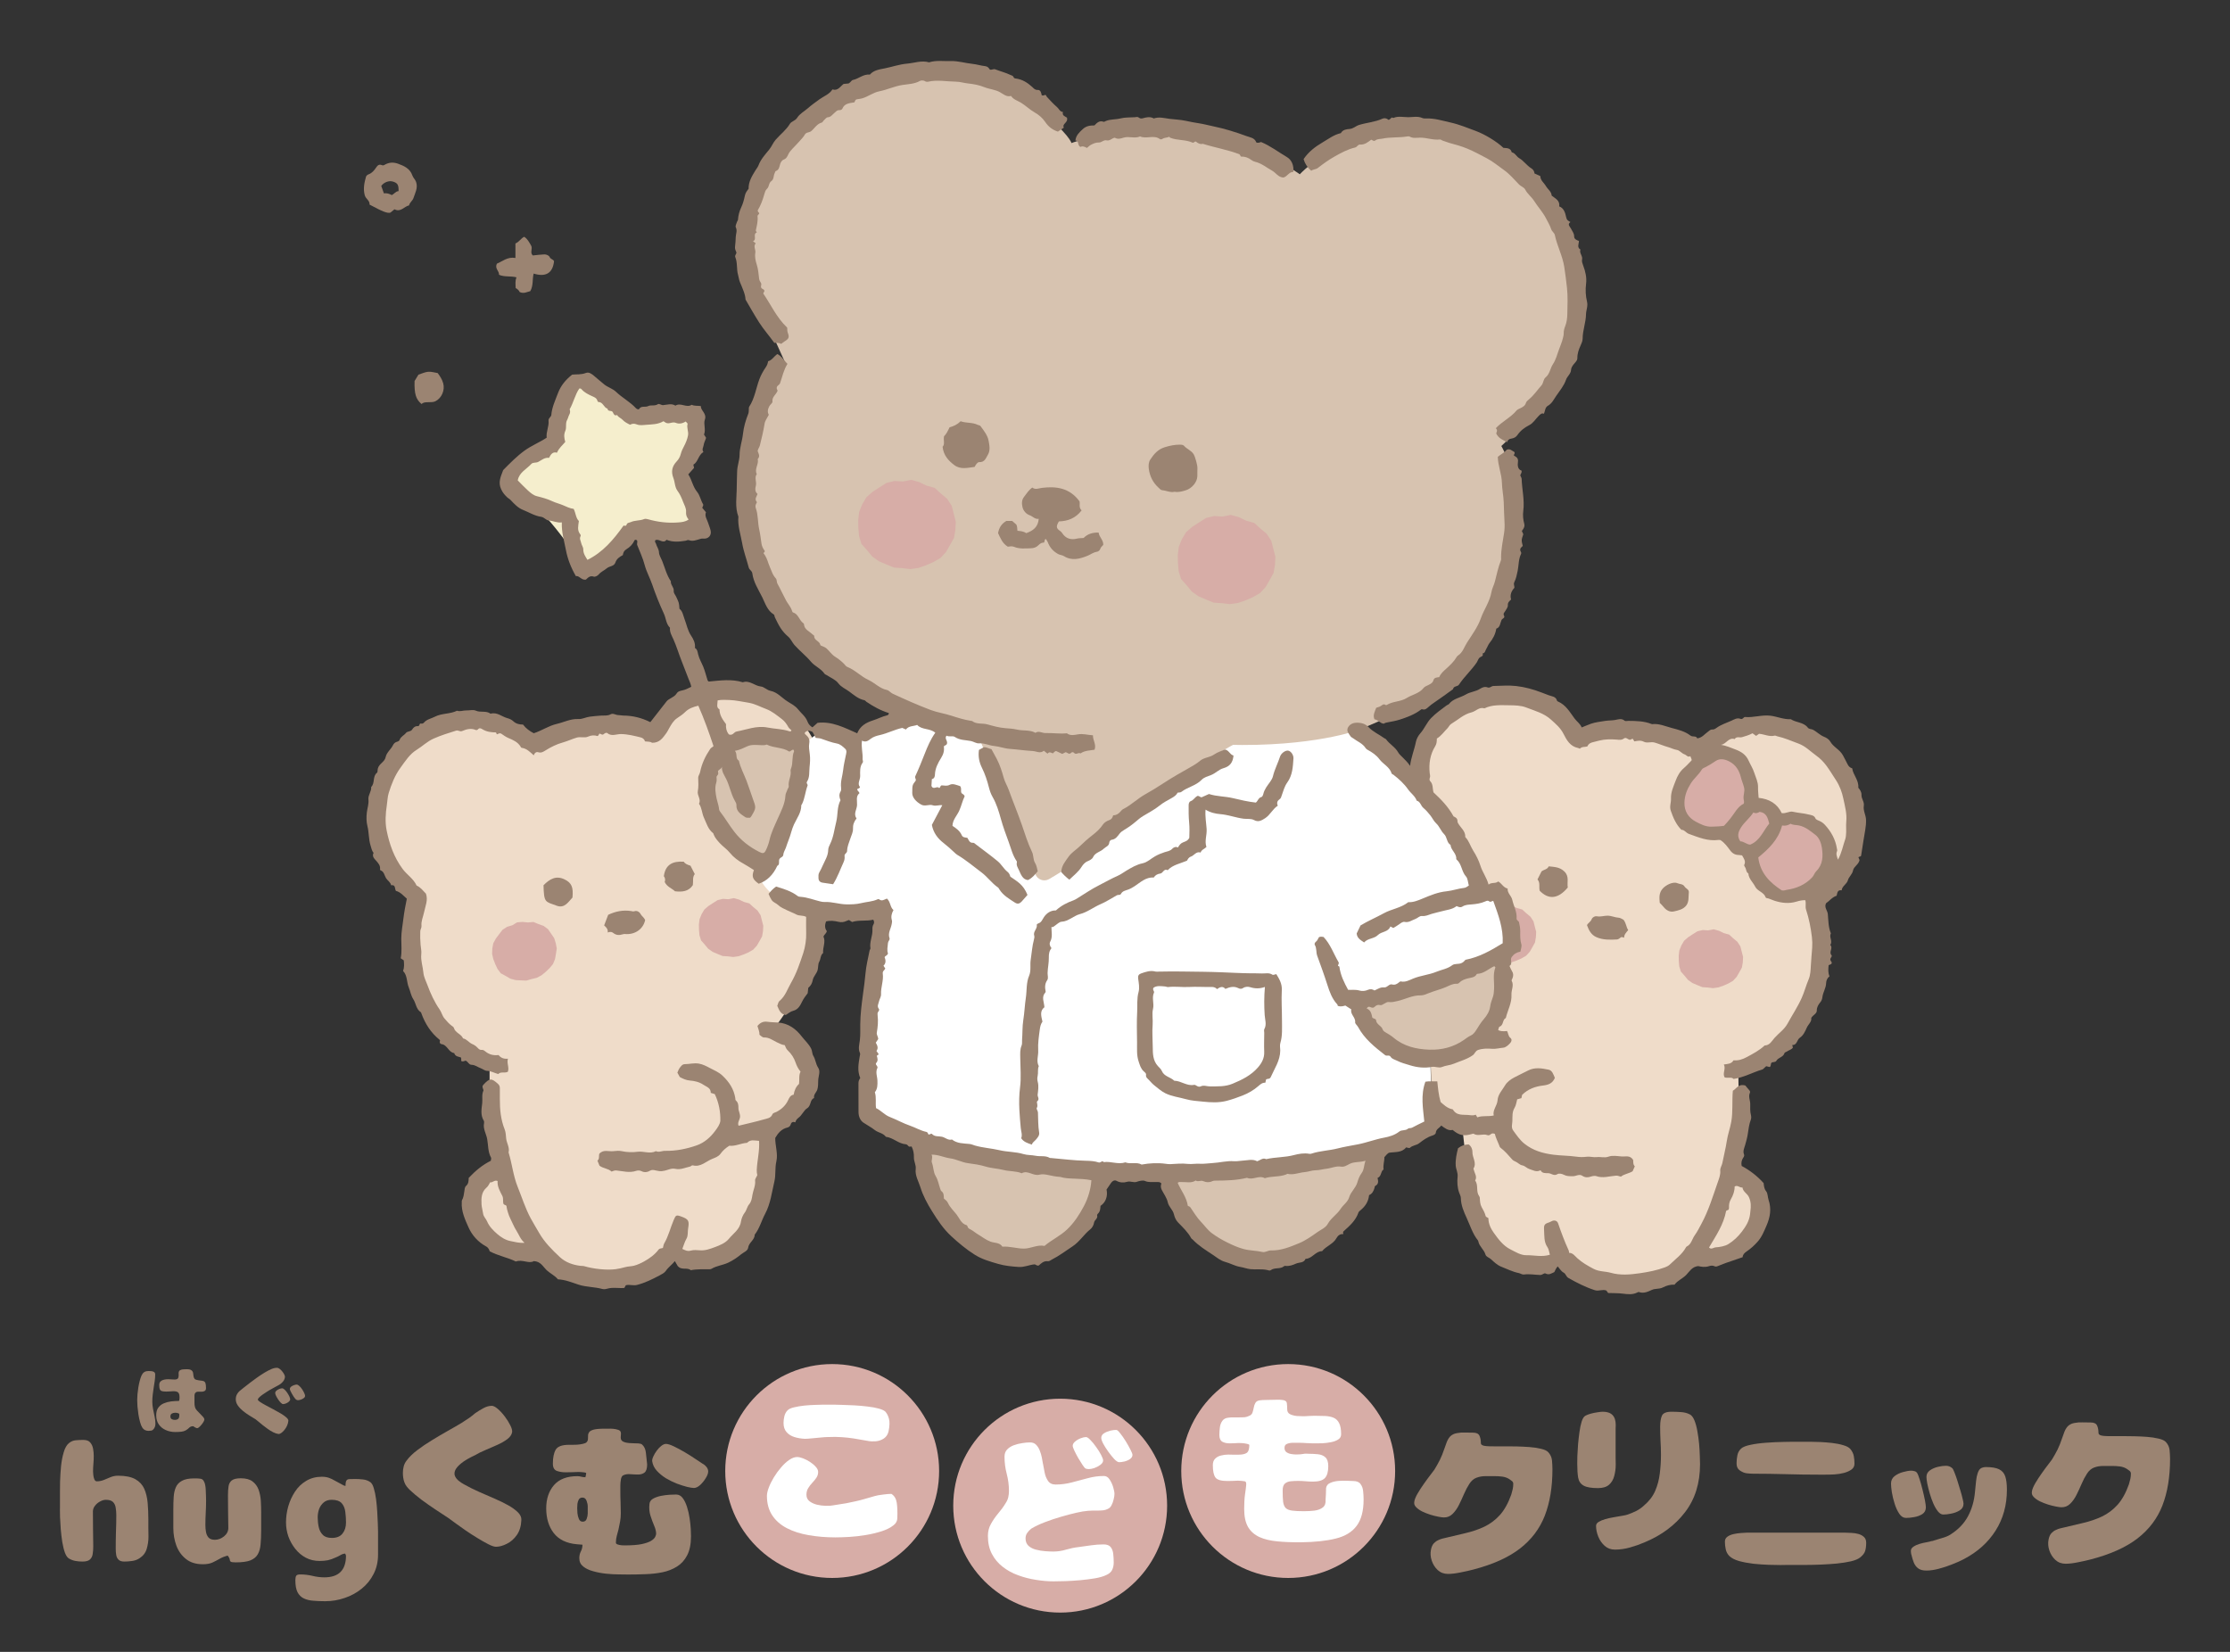 <?xml version="1.0" encoding="UTF-8"?>
<svg id="_レイヤー_1" data-name="レイヤー_1" xmlns="http://www.w3.org/2000/svg" version="1.1" viewBox="0 0 270 200">
  <rect x="0" y="0" width="270" height="200" fill="#333333" stroke="none"/>
  <!-- Generator: Adobe Illustrator 29.3.0, SVG Export Plug-In . SVG Version: 2.1.0 Build 146)  -->
  <defs>
    <style>
      .st0 {
        fill: #efdcc9;
      }

      .st1 {
        fill: #d7c3b0;
      }

      .st2 {
        fill: #fff;
      }

      .st3 {
        fill: #f5eecd;
      }

      .st4 {
        fill: #d7ada7;
      }

      .st5 {
        fill: #9b8472;
      }
    </style>
  </defs>
  <g>
    <path class="st0" d="M172.603,103.133s-2.594-9.169,0-13.429,4.361-6.265,10.435-5.262c6.074,1.002,7.489,4.54,7.489,4.54,0,0,2.767-.869,8.931-.199s6.871,2.086,6.871,2.086c0,0,1.802-4.017,9.628-2.48,7.825,1.537,9.174,8.189,8.735,11.703-.439,3.513-5.156,8.938-5.156,8.938,0,0,2.594,3.774.236,10.613-2.358,6.84-5.289,7.834-6.89,8.87s-2.425.897-2.425.897c0,0,.119,3.998,0,8.79s-1.006,4.246-1.006,4.246c0,0,4.189-.161,3.953,4.084s-3.066,5.66-5.424,5.896-3.502-.353-3.502-.353c0,0-2.159,3.419-7.112,3.655s-8.194-3.066-8.194-3.066c0,0-1.744.708-5.501,0s-6.2-6.702-6.099-9.07-.606-7.793-.606-7.793c0,0-2.123.472-3.066-.943s-.634-10.588-.634-10.588l-.663-21.133Z"/>
    <path class="st4" d="M208.688,101.01s-3.538.708-4.953-1.651c-1.415-2.358-.236-5.424,1.887-7.075s4.009-1.887,5.189.708,1.179,4.245,1.179,4.245c0,0,2.223.699,2.645,1.057s.662,1.439.662,1.439c0,0,2.731-1.599,4.783.547s1.58,4.74.165,5.92-2.83,2.358-5.189,1.887-2.719-4.31-2.719-4.31c0,0-1.527-.407-2.234-.879s-1.415-1.887-1.415-1.887Z"/>
    <path class="st0" d="M50.434,109.029s-4.953-2.358-4.953-8.726,5.298-13.702,11.611-13.455,7.497,3.615,7.497,3.615c0,0,1.41-1.481,6.363-2.424s8.019.472,8.019.472c0,0,.629-4.931,9.513-4.588,8.883.343,10.442,6.83,10.442,6.83l-.315,20.976s.407,3.669-1.243,6.971-3.538,5.66-3.538,5.66c0,0,3.538.472,3.774,5.189s-4.905,7.548-4.905,7.548c0,0,1.132,4.244-1.699,10.376s-9.67,4.481-9.67,4.481c0,0-.236,1.651-6.84,2.594s-8.684-2.259-8.684-2.259c0,0-4.995-.335-6.882-2.458s-2.569-5.536-.636-7.19,2.876-1.654,2.876-1.654c0,0-1.887-4.717-1.887-8.019v-4.481s-5.896-1.179-8.491-8.491-.354-10.967-.354-10.967Z"/>
    <path class="st3" d="M70.823,68.915s2.746-.999,4.244-2.496,2.496-2.746,2.496-2.746c0,0,2.247.999,4.743.999s2.746-.499,2.746-.499l-2.746-6.99s1.248-1.498,1.997-3.495,0-3.495,0-3.495l-7.24.25-6.74-4.244s-1.498.749-2.247,2.496-.749,4.244-.749,4.244l-1.498,1.997-3.994,2.996s.499,2.496,2.496,3.245,6.491,7.739,6.491,7.739Z"/>
    <path class="st1" d="M163.94,120.092s3.337,11.687,12.528,7.092,4.448-13.582,4.448-13.582l-16.976,6.491Z"/>
    <path class="st1" d="M140.973,139.314s.665,8.225,7.447,11.976,13.273-.992,15.52-4.736,3.358-10.235,3.358-10.235l-26.325,2.996Z"/>
    <path class="st1" d="M111.265,136.319s.749,13.98,10.235,15.728c9.486,1.748,11.234-6.491,11.484-7.489s.25-5.492.25-5.492l-21.969-2.746Z"/>
    <path class="st1" d="M97.785,90.883s-4.765-2.896-8.124-1.448-4.857,5.442-3.609,8.438,8.987,8.238,8.987,8.238l4.743-12.482-1.997-2.746Z"/>
    <polygon class="st4" points="185.96 113.471 185.852 114.111 185.538 114.677 185.215 115.237 184.774 115.718 184.208 116.044 183.617 116.302 183.004 116.515 182.359 116.606 181.712 116.529 181.06 116.486 180.457 116.238 179.855 115.981 179.32 115.602 178.902 115.096 178.461 114.6 178.266 113.966 178.211 113.318 178.199 112.68 178.277 112.037 178.52 111.431 178.858 110.864 179.356 110.43 179.904 110.075 180.466 109.72 181.112 109.568 181.774 109.612 182.431 109.48 183.07 109.657 183.659 109.941 184.304 110.118 184.793 110.566 185.303 110.991 185.667 111.549 185.831 112.192 185.994 112.822 185.96 113.471"/>
    <polygon class="st4" points="211.012 116.507 210.904 117.146 210.59 117.713 210.267 118.272 209.826 118.753 209.261 119.079 208.669 119.337 208.056 119.55 207.411 119.641 206.764 119.565 206.112 119.521 205.509 119.273 204.907 119.017 204.372 118.637 203.954 118.131 203.513 117.635 203.318 117.001 203.263 116.353 203.251 115.715 203.329 115.072 203.573 114.466 203.91 113.899 204.408 113.466 204.956 113.11 205.518 112.755 206.164 112.603 206.826 112.647 207.483 112.515 208.122 112.692 208.711 112.976 209.356 113.154 209.845 113.601 210.355 114.026 210.719 114.584 210.883 115.228 211.046 115.857 211.012 116.507"/>
    <polygon class="st4" points="92.381 112.733 92.272 113.373 91.959 113.939 91.636 114.498 91.194 114.979 90.629 115.306 90.037 115.564 89.425 115.777 88.779 115.868 88.133 115.791 87.481 115.748 86.877 115.499 86.276 115.243 85.74 114.863 85.323 114.357 84.882 113.861 84.687 113.227 84.632 112.58 84.619 111.941 84.697 111.298 84.941 110.693 85.278 110.125 85.776 109.692 86.325 109.337 86.887 108.982 87.533 108.829 88.195 108.873 88.852 108.741 89.491 108.919 90.08 109.203 90.725 109.38 91.214 109.827 91.724 110.252 92.088 110.811 92.252 111.454 92.415 112.084 92.381 112.733"/>
    <polygon class="st4" points="67.292 114.208 67.411 114.846 67.311 115.486 67.2 116.122 66.951 116.725 66.533 117.226 66.066 117.672 65.564 118.083 64.989 118.39 64.356 118.541 63.729 118.724 63.077 118.699 62.424 118.665 61.79 118.492 61.224 118.161 60.639 117.847 60.238 117.319 59.964 116.73 59.732 116.134 59.584 115.504 59.605 114.852 59.726 114.203 60.045 113.624 60.438 113.102 60.843 112.576 61.398 112.21 62.034 112.024 62.606 111.674 63.267 111.621 63.918 111.685 64.584 111.629 65.197 111.881 65.822 112.105 66.356 112.504 66.732 113.051 67.101 113.587 67.292 114.208"/>
    <path class="st2" d="M99.532,88.387l-2.389,1.814s.142,2.929-1.855,8.671c-1.997,5.742-3.166,7.721-3.166,7.721,0,0,1.668,3.531,7.41,3.897s7.202,0,7.202,0c0,0-1.211,4.609-1.46,12.348s0,12.233,0,12.233c0,0,6.99,6.241,31.206,6.74s36.924-5.144,36.924-5.144l-.227-8.587s-3.37.624-5.617-1.872-2.496-5.243-2.496-5.243c0,0,2.496,0,9.986-2.496,7.489-2.496,7.989-3.745,7.989-3.745l-.999-6.491h-2.746s-.749-3.495-5.243-9.986c-4.494-6.491-12.233-10.984-12.233-10.984l-15.266.744-20.004,6.501-5.672-8.743-7.489-.999-7.739,3.745-2.746,1.248-3.37-1.373Z"/>
    <path class="st1" d="M94.985,43.728l-2.942-6.518s-4.993-15.478,6.74-23.966c11.733-8.488,23.259-2.996,26.983,0s3.964,4.078,3.964,4.078c0,0,5.751-2.331,14.738-.833s12.902,4.613,12.902,4.613c0,0,6.57-7.11,16.556-4.863,9.986,2.247,16.4,9.936,16.438,20.071.038,10.136-8.589,17.688-8.589,17.688,0,0,4.133,6.927.638,16.663-3.495,9.736-5.02,10.568-7.753,12.649s-10.222,5.076-10.222,5.076c0,0-5.454,2.075-15.958,1.786-10.504-.289-21.915,0-21.915,0,0,0-18.187-1.622-28.29-11.378-10.103-9.756-8.855-21.24-6.133-29.338,1.418-4.22,2.842-5.73,2.842-5.73Z"/>
    <polygon class="st4" points="115.673 64.15 115.509 65.12 115.033 65.978 114.544 66.826 113.875 67.555 113.018 68.05 112.12 68.441 111.192 68.764 110.213 68.902 109.233 68.786 108.245 68.72 107.33 68.343 106.418 67.955 105.606 67.379 104.974 66.612 104.305 65.86 104.009 64.899 103.926 63.917 103.907 62.949 104.025 61.975 104.395 61.057 104.906 60.196 105.661 59.539 106.492 59.001 107.344 58.463 108.324 58.231 109.327 58.298 110.323 58.098 111.292 58.367 112.185 58.798 113.162 59.066 113.904 59.744 114.677 60.389 115.229 61.235 115.478 62.211 115.725 63.165 115.673 64.15"/>
    <polygon class="st4" points="154.368 68.394 154.204 69.363 153.728 70.222 153.239 71.07 152.57 71.799 151.713 72.294 150.815 72.685 149.887 73.008 148.908 73.146 147.928 73.03 146.94 72.964 146.025 72.587 145.113 72.199 144.301 71.623 143.668 70.856 142.999 70.104 142.704 69.143 142.621 68.161 142.602 67.193 142.72 66.219 143.089 65.301 143.6 64.44 144.356 63.783 145.187 63.245 146.039 62.707 147.019 62.475 148.022 62.542 149.018 62.342 149.987 62.611 150.88 63.042 151.857 63.31 152.599 63.988 153.372 64.633 153.924 65.479 154.173 66.455 154.42 67.409 154.368 68.394"/>
    <path class="st1" d="M115.764,82.614l9.578,23.171c.224.705,1.04,1.021,1.68.651,2.126-1.229,6.777-4.202,12.622-9.635,5.856-5.444,17.077-10.348,17.077-10.348l-39.684-4.557"/>
    <g id="rBOx3g.tif">
      <g>
        <path class="st5" d="M63.324,87.726c.361.479.805.789,1.302,1.051.961-.303,1.792-.901,2.779-1.127.873-.2,1.685-.644,2.624-.592.467.026.9-.224,1.373-.287.447-.06.896-.095,1.346-.129.399-.03.8.058,1.19-.162.293-.165.608.1.93.098.187-.001.396.058.598.059,1.139.006,2.214.269,3.274.797.651-.831,1.315-1.676,1.974-2.525.13-.168.313-.253.485-.36.269-.167.552-.29.735-.601.188-.32.618-.321.942-.427.294-.096.541-.24.822-.369-.075-.379-.225-.695-.357-1.021-.286-.708-.55-1.433-.829-2.137-.338-.853-.597-1.741-.975-2.583-.196-.438-.474-.882-.421-1.408-.474-.466-.475-1.14-.735-1.703-.535-1.156-1.012-2.345-1.423-3.551-.271-.794-.691-1.531-.903-2.337-.221-.841-.585-1.618-.902-2.417-.075-.19.085-.404-.044-.588-.101-.053-.236-.09-.279.006-.211.47-.559.832-.981,1.082-.303.179-.394.422-.439.714-.406.215-.754.452-.903.9-.159.479-.711.412-1.035.694-.305.265-.706.413-.984.751-.128.155-.44.318-.592.264-.471-.168-.711.135-.958.36-.557.096-.799-.513-1.216-.425-.596-1.034-.996-2.063-1.207-3.168-.209-1.093-.543-2.165-.492-3.337-.57.085-1.053-.193-1.585-.231-.337-.024-.53-.391-.922-.445-.785-.108-1.474-.552-2.207-.841-.586-.231-1.055-.724-1.489-1.192-.127-.136-.276-.195-.394-.307-.306-.288-.563-.579-.754-1.001-.364-.802-.082-1.451.185-2.146.027-.07.046-.154.096-.204.806-.809,1.594-1.622,2.532-2.306.844-.616,1.802-.993,2.703-1.582-.098-.686.297-1.343.225-2.061-.03-.298.262-.418.331-.651.069-.944.469-1.777.799-2.655.355-.945.928-1.631,1.728-2.268.513-.055,1.098.021,1.658-.201.369-.146.703.11.965.325.435.357.855.747,1.294,1.088.423.329.999.488,1.398.872.748.72,1.688,1.202,2.393,1.968.125.135.351.194.393.121.262-.454.746-.178,1.101-.363.332-.173.788.025,1.167-.224.183-.12.421.125.637.108.505-.04,1.012-.246,1.502.061.635-.418,1.332.316,1.967-.105.329.164.695.101,1.107.155-.021.594.761.874.479,1.666-.179.505.153,1.161-.095,1.783.07.111.163.259.25.397-.082.303-.247.552-.29.864-.038.282-.259.54-.032.852-.636.382-.627,1.189-1.22,1.539.034.152.06.269.086.386-.225.252-.444.498-.699.784.446.665.536,1.477,1.073,2.125.335.405.432,1.008.715,1.487.09.153-.074.279-.091.444.139.165.285.339.444.528-.188.475.126.85.253,1.265.096.313.234.615.309.933.144.606-.268,1.062-.905.993-.164-.018-.277.025-.422.065-.417.116-.839.301-1.287.129-.163-.063-.287.047-.427.068-.75.116-1.505.201-2.297-.117-.395.539-.905-.176-1.349.05-.125.206.042.304.077.437.093.356.349.633.361,1.048.01.327.244.677.377,1.005.337.831.542,1.729,1.061,2.484-.059.438.391.722.346,1.16-.028.272.181.468.285.691.344.738.359.731.407,1.474.39.303.444.8.619,1.257.256.667.375,1.385.792,2.001.291.43.534.922.464,1.488.299.17.319.481.386.767.127.541.418,1.012.625,1.518.215.526.344,1.088.52,1.631.021.065.099.112.137.153,1.391-.127,2.765-.335,4.127.087.831-.285,1.433.446,2.206.515.354.031.723.436,1.131.517.866.173,1.388.86,2.079,1.29.446.278.947.539,1.26.937.386.49.925.874,1.151,1.483.111.299.294.524.604.718.193-.171.396-.351.618-.547,1.733-.213,3.23.572,4.802,1.264.362-.892,1.068-1.295,1.94-1.572.562-.179,1.095-.468,1.682-.603.123-.028.217-.124.208-.275-.982-.3-1.867-.793-2.713-1.363-.083-.056-.148-.17-.235-.187-.742-.15-1.297-.648-1.869-1.071-.434-.321-.949-.515-1.31-.995-.314-.418-.887-.642-1.347-.949-.106-.071-.255-.108-.32-.203-.422-.624-1.165-.89-1.628-1.442-.616-.735-1.374-1.319-2.004-2.026-.284-.32-.42-.733-.795-1.047-.317-.266-.644-.634-.888-1.013-.265-.413-.479-.86-.692-1.304-.052-.108-.03-.277-.138-.342-.792-.48-1.03-1.365-1.399-2.099-.463-.921-1.055-1.82-1.193-2.883-.04-.307-.357-.405-.432-.696-.254-.983-.623-1.954-.793-2.936-.184-1.061-.562-2.114-.46-3.221-.446-1.182-.194-2.411-.198-3.616-.002-.606.038-1.235.046-1.839.009-.71.294-1.356.296-2.021.003-.881.318-1.683.409-2.533.091-.857.334-1.678.653-2.479.054-.136.04-.299.057-.45.014-.126-.015-.279.046-.373.669-1.021.821-2.23,1.237-3.341.192-.513.471-1.004.781-1.457.152-.222.23-.435.269-.71.493-.125.716-.609,1.126-.87.52.26.781.771,1.22,1.189-.458.724-.619,1.546-.891,2.328-.081.232-.358.293-.4.508-.049.192.069.316.1.406-.175.49-.7.739-.625,1.331.02.161-.264.338-.375.546-.197.367-.262.705-.067,1.048-.181.362-.451.696-.51,1.064-.145.894-.351,1.769-.572,2.645-.058.231-.213.382-.272.671.094.276.344.629.013.979.158.618-.432,1.189-.116,1.817-.32.439.006.928-.109,1.396-.081.327-.147.718.198,1.008-.09.309-.382.593-.117.927.084.106-.003.174-.05.261-.088.164-.1.364-.043.522.307.853.223,1.767.424,2.631.131.562.179,1.13.27,1.693.04.25.17.567.348.799.141.183-.072.202-.099.352.284.343.444.778.594,1.234.104.315.267.655.385.959.128.329.274.595.499.846.16.179.083.43.202.642.374.668.685,1.371,1.051,2.044.228.419.571.772.714,1.242.021.07.06.176.112.191.667.189.742.941,1.237,1.29.04.028.092.075.094.115.034.671.643.867,1.026,1.248.071.071.222.136.218.197-.032.553.654.603.735,1.072.018.105.147.118.24.16.183.083.384.159.528.292.346.317.619.735,1.005.98.411.261.783.546,1.118.89.123.126.207.286.386.358.945.375,1.639,1.154,2.561,1.578.768.353,1.354,1.038,2.236,1.215.243.049.431.327.691.448,1.509.7,3.028,1.379,4.583,1.966.811.306,1.689.428,2.516.696.784.255,1.567.499,2.383.625.05.008.112.003.148.031.55.418,1.23.23,1.83.397.716.2,1.427.401,2.173.458.479.036.966.068,1.432.176.691.16,1.425.02,2.092.321.045.021.11.078.129.065.415-.283.811.045,1.216.032.863-.028,1.724.118,2.588.028.405.325.929.201,1.314.132.642-.115,1.204.073,1.847.113-.032.595.433,1.097.191,1.746-.568.095-1.189.088-1.707.447-.243-.175-.531.224-.774-.068-.087-.104-.251-.115-.345-.013-.264.286-.455-.048-.682-.067-.135.07-.268.138-.401.206-.256-.12-.503-.236-.752-.353-.164.027-.24.176-.393.292-.192-.08-.426-.259-.636.034-.149-.119-.285-.228-.448-.357-.434.381-.898.059-1.349.034-.932-.051-1.858-.193-2.789-.26-.655-.047-1.27-.295-1.912-.355-.601-.056-1.15-.367-1.765-.313-.372.033-.669-.213-1.017-.282-.655-.129-1.341-.087-1.946-.494-.271-.183-.693.027-1.008-.155-.308.386.267.679.006,1.08-.068.042-.194.119-.323.199.061.511-.033.939-.328,1.406-.379.599-.73,1.266-.755,2.02-.009.279-.087.494-.373.557-.02.322-.037.598-.05.814.228.557.681-.05.929.261.175-.039.118-.299.316-.318.317-.002.605.122.968-.07.38-.201.864.041,1.26.16.203.256.061.53.14.77.046.2.32.158.407.468-.261.503-.385,1.15-.668,1.764-.268.582-.781,1.066-.807,1.807.448.295.899.608,1.13,1.146.113.263.41.264.671.302.171.263.251.635.684.605.135-.009.222.096.324.174.897.693,1.822,1.35,2.69,2.077.432.362.713.908,1.153,1.254.237.186.286.381.356.596.84.587,1.562.945,2.075,2.21-.25.285-.477.554-.716.811-.233.251-.486.329-.808.118-.691-.452-1.413-.862-1.872-1.586-.053-.084-.096-.189-.173-.242-.753-.517-1.273-1.283-2.004-1.83-.969-.725-1.892-1.512-2.939-2.13-.129-.076-.237-.189-.348-.292-.424-.396-.847-.784-1.311-1.142-.691-.532-1.23-1.23-1.405-2.186.398-.752.814-1.539,1.261-2.383-.419-.045-.785.137-1.155.01-.45-.154-.921.178-1.394-.08-.617-.336-1.098-.863-1.089-1.415.016-.925-.02-.925.409-1.475.111-.189-.148-.321-.036-.561.413-.885.778-1.794,1.134-2.704.346-.885.717-1.756,1.283-2.55-.665-.573-1.624-.32-2.192-.944-.474.179-1.025.094-1.365.553-.171-.075-.308-.135-.441-.193-.935.202-1.783.657-2.72.868-.358.081-.772.192-1.104.452-.289.226-.608.468-1.055.22-.114.817.121,1.526.076,2.244-.009.138.109.281-0.0.43-.359.489-.301,1.058-.294,1.613.006.464-.379.916-.023,1.337-.065.201-.242.149-.325.245-.032.219.218.268.257.503-.463.361-.26.933-.287,1.438-.029.536-.463,1.05-.063,1.616-.304.373-.45.766-.43,1.261.015.379-.183.762-.308,1.139-.163.491-.394,1.006-.401,1.509-.004.325-.345.337-.311.629.027.233.006.482-.11.734-.412.892-.731,1.827-1.276,2.689-.417-.061-.846-.122-1.274-.188-.323-.05-.493-.241-.497-.57-.002-.226-.031-.449.096-.667.164-.281.302-.579.435-.877.269-.603.641-1.161.648-1.871.002-.214.119-.476.235-.709.414-.835.505-1.768.732-2.66.22-.863.077-1.794.52-2.631-.145-.343-.208-.697.016-1.065.071-.118.075-.299.056-.445-.097-.745.179-1.453.254-2.177.056-.544.191-1.113.302-1.669.061-.303.185-.639-.053-.864-.284-.269-.607-.569-.997-.641-.672-.124-1.295-.373-1.934-.59-.188-.064-.398-.061-.642-.095-.117-.216-.246-.455-.39-.72-.309-.159-.635-.238-.929.079-.045.167.067.215.164.304.286.26.451.538.37.99-.076.426.008.894.064,1.331.067.523.028,1.034-.026,1.54-.063.596.036,1.235-.307,1.774-.137.215.126.316.061.486-.28.732-.319,1.537-.676,2.245-.023.045-.081.084-.081.126.003.891-.529,1.566-.884,2.323-.277.59-.394,1.258-.646,1.874-.123.301-.227.634-.333.933-.102.285-.293.556-.321.888-.019.231-.273.277-.401.413-.261.278.074.723-.325.908-.502,1.106-1.261,1.839-2.246,2.166-.748-.531-.871-.869-.58-1.655-.415-.257-.826-.538-1.26-.774-.637-.347-1.198-.761-1.666-1.335-.349-.429-.832-.74-1.214-1.159-.285-.314-.554-.613-.716-1.003-.029-.069-.039-.163-.091-.204-.613-.476-.797-1.207-1.102-1.86-.255-.544-.241-1.19-.603-1.701.291-.53-.24-.977-.14-1.514.097-.518.064-1.065.047-1.598-.009-.277.178-.462.228-.713.203-1.019.64-1.943,1.225-2.806.111-.163.272-.203.399-.341-.544-1.643-1.125-3.279-1.838-4.894-.621.146-1.162.334-1.615.786-.277.277-.629.502-.954.724-.464.317-.701.769-.96,1.213-.113.194-.201.407-.338.589-.423.563-.796,1.195-1.74,1.179-.169-.153-.508-.129-.849-.168-.075-.269-.283-.426-.52-.484-.79-.191-1.568-.397-2.406-.404-.534-.004-1.12.319-1.643-.119-.104-.087-.293.006-.415.117-.179.165-.328-.001-.483-.051-.174.02-.078.234-.299.291-.321-.119-.744-.105-1.118.068-.447.206-.896-.017-1.373.121-.578.167-1.117.432-1.696.592-.749.208-1.447.553-2.114.974-.203.128-.499.32-.827.214-.291-.093-.469.08-.578.365-.445-.398-.842-.822-1.441-.904-.103-.014-.109-.08-.146-.141-.346-.568-.911-.812-1.495-1.055-.342-.143-.641-.388-.86-.525-.28-.12-.366.082-.526.082-.03-.067-.06-.135-.103-.23-.559.002-1.121-.065-1.635-.378-.15-.091-.36-.221-.545.008-.061.076-.179.116-.28.073-.569-.241-1.112-.09-1.636.13-.269.113-.473-.129-.732-.047-.922.29-1.836.569-2.731.968-.784.35-1.356.933-2.055,1.362-.843.518-1.375,1.377-1.954,2.169-.676.925-1.085,1.972-1.418,3.05-.147.476-.154.991-.229,1.483-.154,1.003-.224,2.047-.023,3.048.337,1.67.889,3.251,1.934,4.663.528.714,1.322,1.186,1.695,2.014.486.209.786.631,1.133.984.273.783-.076,1.496-.223,2.223-.113.557-.375,1.087-.318,1.674.023.238-.138.42-.148.64-.024.547-.009,1.088.037,1.637.032.38.129.771.086,1.158-.085.768.193,1.495.257,2.248.042.497.306.997.486,1.482.381,1.028.84,2.044,1.47,2.946.248.356.317.779.607,1.117.269.312.529.617.859.864.1.075.24.157.268.26.165.61.886.724,1.109,1.274.461.081.709.512,1.111.68.241.101.441.238.619.423.14.146.277.312.512.284.202-.024.35.105.477.206.463.37.984.495,1.582.421.269.341.628.494,1.137.44-.176.561.187,1.048-.014,1.586-.371.204-.864-.059-1.16.275-.492-.134-.889-.377-1.349-.388-.298-.007-.503-.219-.763-.311-.375-.132-.688-.415-1.118-.42-.318-.004-.418-.347-.663-.476-.164-.089-.257.154-.574.025-.058-.025.043-.25-.067-.447-.28-.091-.682-.098-.796-.52-.705-.089-.825-1.009-1.551-1.088-.13-.014-.259-.172-.184-.357.035-.085.009-.129-.055-.181-1.048-.844-1.735-1.936-2.19-3.187-.017-.047-.027-.113-.063-.135-.581-.366-.579-1.066-.91-1.57-.295-.448-.356-.968-.548-1.425-.278-.661-.156-1.45-.693-1.998.159-.432.126-.86.084-1.29-.13-.088-.252-.17-.369-.249.163-.8.064-1.596.068-2.383.004-.815.157-1.599.254-2.397.099-.814.247-1.617.417-2.434-.415-.352-.747-.797-1.325-.948-.152-.245-.005-.776-.577-.68-.071-.376-.421-.554-.61-.85-.209-.327-.224-.796-.672-.959-.081-.03-.057-.123-.053-.198.023-.392-.21-.653-.446-.928-.236-.274-.566-.539-.344-.983-.216-.259-.265-.574-.363-.887-.242-.772-.185-1.577-.378-2.346-.138-.551-.139-1.104-.073-1.675.061-.518.254-1.017.193-1.557-.061-.533.385-.973.332-1.516.49-.465.132-1.279.712-1.729.084-.065.047-.338.1-.525.164-.577.819-.783.937-1.35.124-.597.643-.94.891-1.458.079-.164.238-.34.445-.397.158-.043.319-.113.364-.25.13-.394.525-.526.742-.81.213-.279.59-.138.769-.434.146-.241.363-.436.684-.411.244.019.164-.334.343-.315.166.018.288.025.402-.112.342-.41.866-.48,1.306-.709.856-.446,1.85-.308,2.699-.731.382.14.753-.053,1.133-.037.381.016.82-.119,1.134.026.584.269,1.259-.038,1.79.372.787-.231,1.362.36,2.043.541.255.068.511.178.728.383.319.302.748.393,1.159.389ZM80.328,51.001c-.686.402-1.398.375-2.088.433-.378.032-.804.091-1.132-.045-.332-.139-.572-.098-.824.035-.349-.17-.661-.331-.908-.599-.197-.214-.516-.292-.654-.575-.35.139-.419-.141-.535-.356-.135-.251-.599-.008-.631-.417-.467-.122-.526-.803-1.092-.798-.046 0-.12-.096-.136-.158-.088-.351-.402-.444-.668-.567-.461-.213-.912-.431-1.25-.827-.07-.082-.166-.111-.272-.084-.518.759-.694,1.679-1.167,2.513.072.184.088.418-.044.649-.113.197-.151.443-.253.622-.25.435-.046.921-.227,1.333-.2.454-.144.881-.008,1.342-.324.404-.76.733-1.005,1.311-.526-.161-.756.22-.957.622-.546-.072-.915.291-1.318.495-.285.144-.622.012-.845.257-.575.631-1.456,1.011-1.629,1.977.412.412.811.842,1.245,1.234.314.284.658.575,1.068.678.639.16,1.266.325,1.866.609.413.195.877.305,1.289.479.436.185.854.399,1.303.451.263.529.263,1.12.63,1.467-.077.593-.224,1.114.154,1.591.068.085.098.162.041.27-.15.284.032.526.083.793.054.281.258.499.256.784-.004.509.273.891.506,1.267,1.869-.929,3.138-2.421,4.373-4.151.027-.02.29.116.354-.086.092-.292.329-.247.527-.338.514-.237,1.09-.147,1.605-.363.127-.053.309-.025.452.015,1.189.339,2.393.487,3.632.395.453-.034.884-.062,1.304-.357-.229-.272-.339-.568-.308-.912.041-.455-.224-.862-.367-1.246-.162-.435-.364-.911-.67-1.317-.334-.444-.303-1.052-.5-1.556-.309-.789-.145-1.432.404-2.01.253-.267.411-.572.499-.915.083-.322.224-.613.378-.902.224-.422.405-.859.493-1.331.087-.463-.184-.911-.052-1.382.019-.069-.143-.188-.233-.299-.379.254-.826.322-1.174.171-.441-.191-.831.193-1.229-.019-.089-.047-.17-.108-.284-.182ZM87.41,92.829c-.057.332-.581.379-.471.673.117.312-.192.397-.183.586.012.238.043.438-.04.696-.2.623-.071,1.3.051,1.911.071.353.218.724.274,1.104.022.148.019.297.122.431.62.801,1.127,1.678,1.751,2.483.821,1.059,1.825,1.823,2.99,2.422.457.235.634.214.838-.215.185-.387.332-.802.428-1.22.207-.908.625-1.743.992-2.575.405-.919.885-1.787.937-2.811.014-.268.173-.472.24-.715.038-.139.185-.252.16-.415-.099-.642.335-1.219.225-1.864-.016-.092.023-.2.059-.292.257-.66.069-1.397.356-2.053.021-.049-.038-.133-.057-.194-.225-.052-.298.189-.534.213-.788-.534-1.837-.399-2.713-.846-.216.088-.446.08-.674.073-.555-.018-1.121-.104-1.649.123-.481.206-.937.469-1.532.559.337.386.021.93.486,1.202.185.851.608,1.61.914,2.408.262.683.487,1.407.739,2.104.429,1.181.475,1.165-.157,2.22-.038.064-.099.114-.151.172-.19-.017-.422.032-.557-.061-.53-.362-1.136-.679-1.091-1.488.01-.18-.121-.379-.217-.553-.448-.812-.606-1.736-1.009-2.571-.221-.459-.574-.906-.527-1.507ZM88.246,88.92c.482.186.613-.291.927-.349,1.246-.228,2.427-.748,3.772-.483.867.171,1.775.163,2.631.452.08.027.199.029.254-.101-.108-.149-.281-.228-.384-.416-.189-.345-.437-.695-.745-.931-.613-.469-1.238-.991-1.945-1.251-.711-.262-1.374-.646-2.175-.768-.74-.112-1.479-.292-2.235-.318-.473-.016-.954-.057-1.456.046-.013.444-.19.874.221,1.078.012.757.406,1.262.794,1.799-.042.44.05.871.344,1.242Z"/>
        <path class="st5" d="M170.726,92.734c.122-1.053.519-1.948.703-2.903.071-.371.306-.783.532-1.036.509-.57.77-1.288,1.306-1.846.581-.605,1.249-1.064,1.904-1.557.078-.059.199-.075.255-.146.53-.676,1.382-.764,2.055-1.163.552-.327,1.19-.342,1.716-.684.267-.173.586-.298.911-.172.29.112.452-.168.715-.172.91-.014,1.817-.101,2.73.003,1.074.122,2.102.405,3.107.794.279.108.569.21.839.319.363.147.895.134,1.021.675.009.037.072.071.117.09.959.414,1.435,1.289,2.016,2.072.269.362.676.617.853,1.069.385-.15.744-.319,1.121-.45.545-.189,1.109-.239,1.665-.336.415-.072.844-.046,1.27-.121.359-.064.775-.235,1.143.091.087.077.295.018.447.019.953.008,1.906.02,2.812.379.023.009.05.02.073.018.831-.098,1.577.253,2.347.457.798.212,1.618.406,2.288.923.283.218.697-.021.823.343.608-.081.892-.525,1.276-.788.18-.123.306-.302.548-.286.194.013.351-.081.488-.182.555-.408,1.208-.604,1.824-.882.357-.161.693-.392,1.115-.222.104.042.195.003.28-.064.079-.063.171-.172.248-.164,1.028.098,2.019-.283,3.067-.158.84.1,1.627.472,2.484.424.638.428,1.536.35,2.041,1.001.18.232.424.17.617.265.489.241.851.66,1.364.861.284.111.604.314.745.567.377.673,1.13.961,1.52,1.641.209.364.393.749.584,1.12.131.253.274.408.563.498.094.794.817,1.407.738,2.341.184.227.401.492.385.89-.018.449.363.818.281,1.302-.098.579.244,1.101.268,1.67.034.826-.178,1.622-.292,2.43-.091.646-.201,1.289-.303,1.936-.054.148-.234.081-.328.198.043.105.091.219.138.334-.094.532-.697.785-.785,1.247-.095.499-.507.77-.623,1.189-.138.501-.703.698-.756,1.226-.525-.079-.527.338-.609.656-.553.18-.875.641-1.285.915-.251.515.18.869.219,1.31.068.78.057,1.588.369,2.334-.25.454.256.951-.078,1.4.392.365-.197.835.142,1.227.164.19-.194.336-.125.602.044.08.116.21.172.311-.027.246-.226.215-.384.313-.038.424-.099.87.104,1.344-.264.202-.401.505-.41.839-.016.604-.386,1.106-.452,1.7-.021.187-.084.407-.255.613-.209.251-.43.575-.421,1.001.008.366-.441.521-.671.882.086.464-.367.779-.553,1.212-.186.433-.431.934-.801,1.17-.406.259-.337.934-.945.899.033.138.056.235.076.321-.182.253-.48.299-.704.461-.101.073-.286.108-.311.195-.144.513-.748.521-.98.931-.129.228-.432.109-.597.247-.129.156-.024.379-.211.515-.127-.03-.271-.064-.428-.1-.167.151-.336.304-.418.378-1.237.37-2.278.98-3.531,1.166-.251-.282-.704-.06-1.088-.194-.285-.511.186-1.028-.09-1.559.477-.069.93-.07,1.167-.503.603.046,1.096-.114,1.609-.392.764-.414,1.527-.806,2.163-1.407.614-.004.885-.564,1.189-.906.514-.58,1.193-1.028,1.569-1.716.575-1.052,1.244-2.047,1.736-3.151.326-.732.521-1.505.835-2.239.219-.512.236-1.126.268-1.699.039-.711.107-1.418.158-2.126.029-.407.019-.85-.033-1.285-.136-1.138-.354-2.248-.71-3.335-.118-.36.033-.758-.095-1.135-.382-.003-.71.066-1.058.173-.894.274-1.801.179-2.686-.111-.241-.079-.47-.193-.712-.271-.119-.039-.301-.018-.34-.136-.217-.639-.985-.728-1.266-1.292-.267-.537-.783-.946-.826-1.598-.304-.165-.229-.533-.407-.768-.057-.075-.123-.211-.092-.274.223-.449-.057-.772-.264-1.148-.081-.01-.179-.031-.278-.034-.481-.013-.823-.113-1.171-.58-.31-.416-.64-.896-1.17-1.237-.029-.003-.132-.032-.229-.018-1.287.179-2.44-.318-3.6-.736-.331-.119-.542-.51-.899-.491-.669-.68-.986-1.47-1.279-2.3-.187-.527.042-.982.021-1.471-.034-.769.302-1.472.565-2.173.212-.567.503-1.105.985-1.518.328-.281.615-.609.938-.932.056-.169-.088-.306-.14-.523-.32.188-.468-.142-.709-.22-.358-.117-.577-.481-.928-.535-.381-.059-.705-.241-1.061-.34-.552-.153-1.075-.39-1.627-.55-.458-.133-.901.113-1.32-.105-.369-.191-.752-.111-1.141-.038-.058-.1-.109-.186-.157-.269-.072-.082-.132-.034-.192.011-.333.248-.582-.345-.909-.094-.289.222-.583.162-.925.134-.688-.056-1.395-.045-2.071.123-.215.053-.429.12-.651.166-.318.067-.634.175-.778.54-.298.096-.663-.007-.909.275-.089-.035-.154-.073-.224-.087-.953-.194-1.376-.951-1.759-1.713-.36-.716-.945-1.204-1.517-1.724-.86-.781-1.971-1.064-3.003-1.468-.628-.246-1.371-.26-2.064-.266-1.006-.008-2.036-.094-2.989.373-.639-.203-1.039.361-1.573.489-.946.228-1.626.901-2.424,1.377-.255.152-.307.375-.477.544-.422.419-.755.926-1.287,1.245-.009.337-.01.627-.201.934-.615.99-.789,2.103-.664,3.256.021.198.097.376.009.584-.043.102-.039.297.029.363.405.389.283.926.424,1.384.9.837,1.763,1.7,2.426,2.906.157.082.499.187.475.613-.004.069.035.147.071.212.302.553.915.944.871,1.677.465.465.619,1.112.964,1.651.36.563.677,1.198.867,1.808.247.792.755,1.424.991,2.296.379-.318.832-.082,1.164-.379.429.219.615.746,1.145.858-.047.564.454.866.565,1.379.16.744.582,1.433.519,2.228-.021.266.254.294.294.474.081.363.152.727.147,1.105-.006.527-.019,1.051.136,1.577.073.249-.067.56-.115.875-.447.081-.786.279-1.053.653-.255.358.171.82-.267,1.082.113.241.19.456.309.644.184.289.167.57.042.866-.038.091-.12.218-.088.278.307.567-.057,1.116-.025,1.671.059,1.018-.46,1.893-.686,2.84-.437.211-.242.876-.761,1.052-.091.031-.112.268-.166.41q.349.203,1.073.115c.164.251.131.612.414.837.2.159.159.41-.018.611-.241.273-.553.551-.873.575-.435.033-.853.166-1.315.131-.557-.042-1.152-.053-1.718.144-.328.114-.376.447-.627.627-.703.507-1.532.707-2.307,1.035-.458.194-.972.201-1.443.4-.367.155-.811-.088-1.179-.019-.912.17-1.794.079-2.648-.184-.542-.167-1.101-.305-1.623-.573-.265-.136-.588-.196-.747-.455-.181-.294-.461-.043-.679-.213-1.258-.979-2.497-1.968-3.273-3.409-.107-.199-.37-.392-.351-.565.066-.611-.622-.957-.465-1.561-.253-.163-.483-.311-.722-.465-.262.068-.529.17-.924.038.004.002-0-.12-.061-.186-.623-.675-.922-1.503-1.194-2.361-.375-1.185-.804-2.353-1.229-3.521-.155-.426-.041-.902-.29-1.312-.077-.127.02-.303.151-.402.189-.143.237-.38.367-.545.19-.073.366-.048.54-.016.836.883,1.219,2.036,1.819,3.058.086.154-.06.273-.076.437.083.041.171.085.169.084.143,1.075.596,1.966,1.064,2.824.463.022.91-.05,1.36.081.346.101.708.065,1.044-.084.284-.126.545-.078.79.078.377-.158.709-.418,1.145-.368.389.045.618-.451.964-.362.386.1.615-.057.87-.261.058-.046.141-.117.196-.104.556.13,1.038-.153,1.5-.343.92-.379,1.921-.451,2.833-.828.631-.261,1.326-.348,1.897-.788.286-.22.716-.106,1.082-.243.268-.1.387-.268.524-.417,1.687-.322,3.108-1.142,4.508-2.004.088-1.818-.529-3.428-1.138-5.113-.127-.05-.316.2-.499.042-.164-.141-.323-.056-.494.018-.509.219-1.044.304-1.598.35-.38.032-.791.033-1.139.258-.248.161-.481.051-.714-.052-.531.427-1.209.455-1.821.632-.389.112-.795.181-1.191.307-.375.119-.742.306-1.172.261-.305-.032-.523.258-.811.36-.433.153-.791.468-1.318.352-.176-.039-.418.123-.605.265-.237.18-.503.324-.741.474-.127-.065-.216-.11-.36-.184-.252.7-1.063.586-1.52,1.045-.46.461-1.217.364-1.655.889-.459-.3-.867-.542-.902-1.093.155-.321.308-.64.467-.97.906-.544,1.893-.965,2.826-1.476.943-.517,2.055-.629,2.959-1.34.594.041,1.17-.203,1.753-.444.922-.382,1.83-.767,2.859-.869.729-.072,1.444-.343,2.19-.421.182-.019.348-.18.524-.277-.116-.399-.119-.846-.343-1.094-.548-.606-.508-1.513-1.137-2.053-.018-.016-.045-.04-.044-.058.06-.689-.649-1.067-.692-1.714-.492-.294-.386-.93-.794-1.324-.371-.358-.542-.92-.957-1.299-.281-.257-.445-.633-.683-.937-.264-.337-.546-.662-.861-.925-.313-.261-.347-.759-.8-.872-.199-.566-.717-.893-1.048-1.368-.472-.677-1.105-1.257-1.773-1.771-.075-.057-.186-.058-.223-.176-.244-.777-1.02-1.098-1.471-1.702-.372-.499-.89-.848-1.439-1.144-.087-.047-.177-.117-.229-.199-.367-.58-1.011-.808-1.525-1.2-.097-.074-.228-.118-.297-.224-.217-.334-.555-.662-.306-1.098.211-.371.591-.543,1.015-.555.55-.016,1.073.115,1.459.527.552.589,1.296.892,1.928,1.359.06.044.154.058.193.114.421.594,1.11.941,1.47,1.587.128.23.327.389.502.57.311.321.647.62.945,1.074ZM212.185,88.783c-.408.22-.832.34-1.259.468-.295.088-.683-.131-.895.232-.76-.242-1.03.639-1.676.693.635.097,1.19.35,1.753.561.691.259,1.275.61,1.611,1.363.219.49.515.937.683,1.47.181.574.469,1.107.454,1.738-.01.417.044.836.072,1.293,1.282.127,2.258.702,2.796,1.847.506.074.933-.264,1.358-.165.64.15,1.297.172,1.928.338.297.078.644.085.804.475.061.149.325.228.508.312.236.109.44.255.615.443.766.824,1.293,1.77,1.468,2.894.015.099.057.219.02.298-.168.361-.01.675.109,1.04.458-.817.605-1.703.899-2.537.041-.117.048-.246.065-.371.077-.57-.015-1.151.041-1.71.097-.967-.169-1.887-.357-2.786-.156-.747-.428-1.515-.892-2.226-.908-1.39-1.324-2.211-2.427-2.999-.683-.488-1.262-1.115-2.108-1.425-.86-.315-1.696-.692-2.597-.891-.095-.021-.197-.092-.279-.072-.66.168-1.251-.172-1.898-.223-.105.074-.229.162-.36.254-.125-.09-.247-.179-.436-.316ZM166.157,123.221c.157.119.433.123.448.293.048.544.652.66.797,1.113.058.182.203.273.36.368.322.194.655.381.94.623,1.267,1.072,2.797,1.422,4.377,1.473,1.485.048,2.909-.307,4.169-1.183.263-.183.519-.392.827-.529.3-.133.505-.415.682-.697.28-.447.551-.895.902-1.298.377-.433.689-.95.763-1.51.054-.411.2-.784.328-1.151.114-.328.124-.636.145-.961.055-.877-.176-1.771.162-2.632.008-.02-.062-.07-.136-.15-.68.305-1.256.91-2.077.93-.02 0-.045.027-.057.048-.219.4-.656.397-1.01.487-.404.103-.775.218-1.069.52-.093.095-.204.155-.338.146-.479-.03-.899.225-1.294.396-.679.295-1.401.456-2.084.734-.287.117-.64.282-.981.274-1.008-.024-1.88.483-2.828.69-.352.077-.665.172-1.059.116-.318-.046-.735.447-1.023.373-.468-.121-.632.233-.803.303-.35.083-.571-.346-.823.111.514.192.584.672.683,1.115ZM211.129,97.301c.07-.21.005-.397-.018-.551-.072-.467.175-.89.056-1.39-.104-.435-.288-.841-.394-1.273-.195-.795-.608-1.483-1.381-1.886-.553-.289-1.144-.414-1.669-.06-.381.256-.763.497-1.167.709-.178.093-.415.166-.506.32-.372.628-.958,1.073-1.347,1.701-.445.716-.725,1.419-.757,2.262-.042,1.099.495,1.882,1.375,2.35.571.304,1.192.631,1.919.607.506-.017,1.006-.032,1.495-.106.279-.284.517-.576.758-.87.522-.637.868-1.44,1.636-1.813ZM215.716,107.798c.248.067.444-.034.632-.062,1.174-.174,2.227-.615,3.062-1.51.215-.23.282-.534.501-.751.81-.804.828-1.836.675-2.842-.085-.556-.327-1.205-.77-1.543-.606-.461-1.216-.989-2.016-1.151-.343-.069-.705-.026-.994-.207-.328.191-.633.287-1.038.215-.44,1.717-1.648,2.855-2.884,3.867.238,1.906,1.391,3.031,2.834,3.983ZM212.291,98.373c-.463.71-1.087,1.16-1.497,1.814-.359.572-.492,1.071-.086,1.677.429.001.747.372,1.198.401,1.207-.48,1.584-1.691,2.31-2.553-.185-.665-.319-1.307-1.168-1.419-.19.118-.439.244-.758.079Z"/>
        <path class="st5" d="M107.383,108.792c.456.403.369,1.036.795,1.397-.227.401-.318.799-.2,1.197.055.186.015.322-.014.492-.095.57-.493,1.09-.261,1.722.067.181-.167.346-.189.562-.046.463-.145.92.002,1.271-.095.304-.361.275-.408.474q.264.641-.14,1.017c.066.102.133.205.221.342-.084.196-.35.308-.307.608.121.845-.25,1.656-.208,2.502.015.307-.184.569-.249.869-.069.319-.267.589-.01.913.08.101-.006.238-.087.345-.1.132-.087.294-.068.442.087.7.019,1.391-.099,2.08-.046.266.16.473.174.773-.074.111-.171.255-.297.444.172.304.352.648.081,1.002.103.15.188.273.277.403-.06.046-.119.092-.238.183.073.261.202.581-.067.862-.107.112-.006.239.072.34.067.086.114.185.066.281-.255.512-.006,1.02.007,1.528.013.497.025.986-.312,1.404.204.614.052,1.257.143,1.921.597.272,1.026.824,1.666,1.071.83.322,1.602.765,2.456,1.057.652.223,1.265.603,1.961.748.19.039.194.214.286.337.132-.039.351-.15.387-.106.335.394.825.266,1.231.359.409.094.741.471,1.207.334.627.499,1.393.464,2.125.54.236.024.437.124.654.188.973.283,1.992.334,2.972.565.96.227,1.955.181,2.909.472.464.141.987.102,1.482.205.56.116,1.168-.061,1.703.26.039.023.1.007.151.012,1.4.12,2.798.303,4.199.33.55.011,1.067.037,1.58.208.215.072.391-.294.612-.043.87-.12,1.734.318,2.606.03.642.257,1.369-.085,1.97.267.985-.177,1.956-.228,2.921-.093.189.027.397.051.57.04.701-.041,1.388-.106,2.101-.027.473.052.969-.054,1.475-.019.47.033.986-.057,1.482-.081.889-.042,1.757-.299,2.657-.224.323.027.655-.055.973-.068.612-.025,1.244-.236,1.806.068.39-.115.681-.459,1.097-.253,1.107-.259,2.255-.197,3.369-.494.574-.153,1.228-.265,1.858-.152.108.019.185.002.282-.03,1.016-.334,2.097-.354,3.122-.615.812-.207,1.639-.339,2.455-.496,1.087-.209,2.114-.617,3.204-.816.622-.113,1.285-.313,1.807-.725.326-.257.756-.082,1.066-.356.123-.109.335-.035.504-.129.46-.255.94-.474,1.478-.74-.152-1.59-.466-3.196.131-4.821.441-.085.92-.026,1.443-.044.082.814.148,1.621.399,2.5.372.325.793.754,1.416.879.024.005.059.009.069.025.478.831,1.318.582,2.039.687q.467.068.725-.056c.062.102.125.205.197.323.635-.244,1.301-.065,1.986-.225-.16-.654.417-1.175.465-1.847.05-.711.568-1.221.905-1.797.247-.421.678-.728,1.121-.964.554-.295,1.126-.558,1.685-.844.81-.415,1.656-.259,2.472-.093.439.089.58.589.753.991-.264.646-.746.846-1.427.926-.92.109-1.815.411-2.539,1.134-.019.089-.051.235-.086.396-.173.048-.339.095-.507.142-.103.352-.136.727-.312,1.013-.32.518-.256,1.087-.273,1.625-.012.364-.169.77.102,1.139.418.567.802,1.153,1.366,1.602,1.034.822,2.211,1.163,3.513,1.328.916.116,1.835.105,2.736.232.458.065.845.066,1.296.011.377-.046.821.092,1.225.044.465-.056.906.127,1.408-.057.479-.175,1.077-.059,1.619-.017.446.034.964-.192,1.358.411.03.195-.041.544.2.78-.1.227-.182.412-.263.597-.449.284-1.007.322-1.41.648-.217-.022-.359-.134-.589-.117-.802.057-1.604.351-2.43.05-.106-.039-.407-.017-.628.063-.325.118-.697.137-1.022-.088-.387-.269-.767.051-1.157.045-.374-.005-.719.019-1.063-.163-.253-.134-.604-.214-.813-.085-.42.259-.723-.099-1.081-.118-.318-.017-.763.055-.956-.359-.514.282-.948-.028-1.368-.151-.282-.083-.511-.381-.846-.439-.32-.055-.518-.332-.802-.447-.17-.069-.32-.153-.439-.289-.433-.494-.858-.996-1.388-1.393-.109-.082-.128-.207-.175-.326-.18-.461-.413-.902-.515-1.356-.201-.085-.354-.078-.477.03-.126.109-.266.184-.416.123-.544-.22-1.145.169-1.677-.167-.047-.029-.144.011-.214.031-.993.282-1.528.174-2.324-.493-.549.13-.958-.233-1.382-.536-.219.311-.621.427-.657.867-.016.193-.25.298-.454.361-.584.183-1.085.542-1.547.907-.354.28-.819.253-1.138.569-.064.063-.283-.03-.459-.055-.536.678-1.342.524-2.084.649-.203.126-.366.319-.548.536.024.466-.18.938-.093,1.49-.372.197-.22.819-.731,1.022.084.357.161.734-.257.955-.114.06-.079.137-.104.226-.106.386-.282.74-.665.901-.078.788-.464,1.36-1.038,1.828-.097.079-.212.172-.25.283-.327.957-1.05,1.596-1.77,2.239-.06.054-.107.098-.089.184.01.048.014.098.026.186-.387-.05-.665.19-.813.466-.403.748-1.257.972-1.753,1.597-.814-.003-1.199.917-2.005.93-.202.521-.753.403-1.133.57-.395.174-.841.352-1.314.281-.046-.007-.11.007-.145.036-.471.403-1.146.119-1.63.491-.113.087-.305.001-.411-.023-.679-.157-1.364-.032-2.038-.104-.416-.044-.818-.204-1.233-.272-.649-.106-1.214-.446-1.841-.613-.568-.152-1.02-.548-1.494-.861-.845-.559-1.718-1.097-2.427-1.842-.051-.053-.136-.082-.168-.142-.404-.755-1.026-1.335-1.609-1.934-.287-.295-.42-.678-.494-.986-.137-.565-.626-.889-.748-1.461-.112-.523-.471-.993-.723-1.485-.132-.258-.149-.524-.046-.774-.199-.242-.447-.165-.663-.177-.446-.024-.877.071-1.338-.137-.227-.102-.674-.001-.967.104-.415.149-.773-.127-1.202.008-.36.113-.839.113-1.255-.119-.236-.132-.497.001-.661.237-.187.27-.37.543-.553.812.17.809-.093,1.549-.731,1.979-.028.318-.023.685-.319.947-.051.045-.103.145-.088.201.108.395-.323.555-.369.86-.051.344-.248.66-.454.823-.789.624-1.294,1.508-2.171,2.082-.817.535-1.595,1.134-2.474,1.579-.157.079-.329.229-.475.21-.521-.069-.834.256-1.124.514-.258.083-.359-.154-.542-.133-.636.06-1.2.359-1.897.312-.844-.057-1.677-.136-2.476-.369-.972-.284-1.942-.546-2.838-1.112-1.039-.655-1.949-1.421-2.844-2.245-.962-.886-1.663-1.95-2.34-3.04-.565-.909-1.082-1.865-1.392-2.876-.222-.724-.673-1.405-.571-2.237.057-.465-.238-.911-.22-1.404.016-.433-.067-.871-.268-1.282-.114-.071-.274.093-.396-.071-.072-.097-.196-.208-.304-.216-.902-.062-1.544-.807-2.427-.907-.327-.464-.923-.485-1.342-.817-.427-.338-.928-.596-1.38-.9-.383-.258-.584-.755-.589-1.254-.013-1.172.001-2.344-.007-3.515-.002-.241.078-.445.217-.628-.377-.871-.209-1.737-.069-2.598.025-.151.091-.306.028-.443-.24-.523-.064-1.03-.004-1.555.072-.629.041-1.27.046-1.906.01-1.219.166-2.419.328-3.628.114-.848.238-1.71.311-2.572.078-.917.316-1.821.489-2.73.019-.097.119-.195.105-.28-.13-.772.276-1.483.244-2.242-.01-.231.001-.451.13-.662.095-.156.098-.337-.031-.556-.83.207-1.718.005-2.565.278-.126-.079-.254-.159-.384-.241-.102.04-.197.071-.288.113-.319.147-.595.196-.99.104-.447-.103-.973-.181-1.493-.041-.153.418-.171.826.098,1.171-.064.285-.301.4-.41.653.304.651-.102,1.317-.039,1.998-.343.261-.274.709-.467,1.047-.166.29-.107.668-.197,1.006-.121.454-.504.768-.588,1.205-.076.393-.232.701-.545.954-.025.224-.05.449-.073.658-.254.333-.489.633-.671,1.006-.213.437-.466.969-1.088,1.12-.327.079-.609.341-.89.507-.663-.096-.813-.627-1.034-1.117.098-.183.095-.433.279-.587.707-.59.964-1.456,1.403-2.215.654-1.132,1.055-2.354,1.466-3.58.243-.724.379-1.681.355-2.396-.022-.66-.005-1.321-.005-1.987-.391-.213-.821-.087-1.194-.289-.346-.188-.742-.321-1.088-.497-.374-.191-.793-.341-1.119-.657-.234-.227-.585-.294-.789-.617-.149-.237-.261-.474-.363-.733.267-.312.534-.616.916-.874.901.272,1.824.543,2.609,1.142.107.082.232.091.36.1.83.056,1.599.374,2.399.562.177.042.349.072.524.064.887-.042,1.738.274,2.604.285.581.007,1.201-.002,1.772-.143.678-.168,1.394-.177,2.038-.476.09-.042.14-.016.197.027.307.236.575.022.909-.106ZM143.816,145.991c.099.057.244.093.307.185.412.604.785,1.234,1.297,1.766.438.456.809.998,1.31,1.367.581.428,1.222.809,1.866,1.125.638.313,1.297.616,2.016.803.744.193,1.498.173,2.231.346.362.085.671-.196,1.028-.186,1.22.033,2.312-.419,3.41-.873.823-.34,1.538-.862,2.251-1.362.42-.295.971-.511,1.226-.976.397-.725,1.126-1.138,1.563-1.827.307-.484.857-.814,1.03-1.397.198-.669.787-1.107.984-1.779.117-.399.272-.814.518-1.14.324-.431.265-.919.478-1.506-.727.221-1.371.086-1.963.4-.305.162-.617.375-.995.312-.618-.102-1.18.192-1.776.257-.434.047-.861.183-1.318.184-.442.001-.859.187-1.32.224-.688.054-1.356.378-2.08.206-.037-.009-.086.049-.133.068-.837.338-1.761.184-2.609.462-.71-.406-1.444.275-2.156-.048-1.233.299-2.489.337-3.749.341-.15 0-.315.006-.446.067-.373.174-.744.157-1.097-.004-.307-.14-.631.123-.921-.079-.535.362-1.131.162-1.704.189-.161.007-.354-.061-.471.111.414.923,1.071,1.723,1.224,2.765ZM114.278,145.108c.204.176.388.303.488.524.248.549.701.963,1.061,1.426.348.447.545,1.091,1.194,1.277.058.017.117.11.134.178.058.231.249.284.427.382.283.157.537.386.806.544.505.296.958.672,1.531.889.496.188,1.13.091,1.444.612.909-.065,1.732.233,2.599.235.856.003,1.621-.506,2.501-.325.844-.727,1.892-1.192,2.738-1.996.871-.828,1.495-1.811,2.028-2.813.518-.972.845-2.096.912-3.145-1.422-.29-2.804-.081-3.772-.402-1.078-.045-1.835-.45-2.503-.274-.792.209-1.417-.588-2.159-.168-.701-.29-1.469-.209-2.193-.395-.712-.183-1.47-.201-2.17-.414-.705-.215-1.421-.316-2.138-.411-.753-.099-1.423-.489-2.162-.585-.733-.096-1.412-.459-2.255-.45.186.362-.06.702.04.96.206.534.168,1.157.447,1.614.303.493.374,1.024.554,1.535.043.121.062.245.171.326.283.212.268.526.276.875Z"/>
        <path class="st5" d="M80.261,151.089c.059-.209.073-.396.158-.541.525-.894.752-1.908,1.157-2.85.251-.585.296-.632.941-.395.84.309.961.51.797,1.428-.075.418.028.853-.208,1.262-.209.362-.32.779-.493,1.218.333.157.613.323,1.031.204.355-.1.759-.056,1.139-.032.625.04,1.173-.167,1.749-.378.648-.238,1.321-.524,1.715-1.013.523-.648,1.322-1.122,1.465-2.085.053-.356.236-.805.441-1.065.26-.33.295-.734.547-1.028.279-.326.334-.72.394-1.11.091-.593.399-1.14.331-1.774-.021-.196.166-.415.266-.643-.049-.208-.078-.42-.066-.668.055-1.148.362-2.281.277-3.491-.536-.03-1.035-.208-1.451.24-.742.044-1.425.437-2.154.352-.431.276-.784.581-1.06.97-.246.346-.663.483-1.008.622-.759.305-1.397,1.024-2.339.786-.145-.036-.224.115-.329.139-.598.135-1.176.423-1.816.277-.29-.066-.578.013-.834.099-.562.187-.914.255-1.49.106-.255-.066-.506-.114-.736.027-.336.207-.706.215-1.014.054-.234-.123-.503-.087-.631-.043-.823.282-1.626.035-2.426-.044-.235-.023-.367.077-.569.135-.406-.387-1.022-.366-1.463-.716-.075-.187-.15-.373-.245-.607.268-.209.149-.542.214-.816.482-.579,1.137-.268,1.699-.332.322-.037.701-.071,1.011-.004.646.139,1.295.163,1.924.077.748-.102,1.503.299,2.231-.074.372.176.731-.046,1.101-.038,1.323.028,2.617-.234,3.846-.666.909-.319,1.665-.979,2.242-1.77.262-.359.543-.73.612-1.176.025-1.123-.173-2.202-.674-3.26-.119-.036-.284-.087-.487-.149.017-.603-.511-.726-.89-.983-.493-.335-1.084-.466-1.643-.511-.446-.036-.798-.201-1.214-.42-.076-.139-.184-.334-.294-.533.087-.185.146-.384.261-.543.162-.223.334-.485.647-.486.564-.002,1.108-.167,1.696-.065.497.086.911.312,1.321.528.519.273,1.065.488,1.525.918.821.769,1.388,1.633,1.565,2.743.016.098-.014.204.072.28.277.244.31.564.304.905-.007.38.244.711.191,1.117-.045.341-.336.645-.172,1.031,1.041-.256,2.078-.482,3.095-.775.36-.104.808-.138.993-.594.083-.204.331-.22.507-.312.624-.325,1.11-.785,1.408-1.424.143-.306.281-.6.664-.653.086-.538.295-.988.652-1.307.075-.526-.053-1.02.183-1.489-.275-.329-.462-.693-.604-1.11-.184-.542-.51-1.054-.931-1.444-.207-.192-.27-.403-.376-.648-.349-.041-.657-.206-.972-.358-.492-.238-.935-.597-1.534-.574-.204.008-.351-.185-.552-.324.006-.354-.138-.703-.249-1.068.327-.398.697-.581,1.206-.508.427.061.863.063,1.295.092,1.227.081,2.148.764,2.848,1.671.378.49.857.907,1.152,1.485.152.298.099.612.27.889.269.437.281.974.583,1.427.302.453.021,1.019.003,1.531-.013.377.004.795-.117,1.138-.117.33-.463.578-.383.997-.539.221-.325.919-.843,1.242-.405.252-.609.835-1.045,1.151-.188.137-.323.32-.387.555-.261-.11-.47-.031-.541.218-.066.233-.223.365-.41.409-.725.17-1.142.679-1.478,1.261-.008.964.351,1.922.135,2.846-.189.808-.049,1.627-.233,2.398-.317,1.328-.464,2.708-1.128,3.948-.443.827-.668,1.765-1.262,2.519.005.654-.709.936-.792,1.582-.049.384-.555.551-.846.791-.467.386-.982.74-1.564,1.015-.662.313-1.401.366-2.023.743-.061.037-.144.054-.218.055-.768.013-1.539-.033-2.3.116-.433-.392-1.09.069-1.582-.514-.062-.106-.195-.337-.34-.588-.343.436-.791.735-1.099,1.19-.171.252-.506.409-.793.562-.862.46-1.737.889-2.694,1.134-.432.111-.849-.063-1.289.02-.154.047-.142.243-.252.346-.696.056-1.405-.108-2.083.094-.207.062-.422.072-.576.029-.942-.263-1.928-.215-2.875-.523-.79-.257-1.584-.598-2.501-.646-.361-.456-.956-.711-1.411-1.156-.411-.401-.676-1.011-1.51-1.048-.584.36-1.375-.248-2.173.046-.955-.475-2.073-.668-3.166-1.231-.043-.17-.142-.438-.442-.6-.962-.52-1.693-1.344-2.114-2.289-.423-.951-.896-1.952-.823-3.064.005-.073-.014-.159.018-.216.2-.351.239-.734.297-1.126.03-.204.026-.474.215-.635.306-.262.294-.624.31-.96.793-.842,1.645-1.563,2.674-2.073.013-.141.078-.294.028-.384-.393-.707-.327-1.513-.47-2.267-.12-.635-.514-1.222-.375-1.907.019-.095.014-.22-.034-.298-.422-.683-.265-1.42-.187-2.138.054-.495-.083-1.005.145-1.498.045-.098-.163-.349-.094-.589.03-.039.07-.104.122-.158.729-.775.937-.783,1.727-.082.164.145.237.317.233.537-.008.433.002.866.001,1.299-.006,1.26.108,2.499.584,3.686.138.344.145.75.182,1.102.06.573.446,1.086.292,1.684.425,1.376.561,2.832,1.102,4.172.514,1.271.919,2.585,1.574,3.804.322.599.682,1.172,1.018,1.761.647,1.134,1.564,2.049,2.507,2.93.7.653,1.574.954,2.515,1.067.151.018.311.001.454.044,1.095.325,2.698.507,3.799.36.394-.053.794-.151,1.174-.253.35-.094.702-.08,1.034-.166.429-.112.847-.304,1.237-.522.665-.371,1.283-.815,1.75-1.431.128-.168.321-.125.52-.202ZM60.967,145.783c-.115-.329.015-.662-.145-.983-.288-.577-.631-1.144-.573-1.81-.397-.165-.601.23-.902.156-.137.252-.246.477-.444.647-.637.547-.639,1.317-.6,2.044.019.35.14.724.187,1.087.05.389.349.626.489.962.253.608.743,1.098,1.219,1.512.444.385.988.744,1.612.864.52.1,1.035.261,1.7.208-.519-.438-.674-.991-.978-1.458-.3-.46-.491-.99-.748-1.481-.175-.334-.427-1.106-.463-1.512-.063-.149-.232-.096-.353-.237Z"/>
        <path class="st5" d="M180.21,147.48c-.006.697.31,1.305.647,1.776.544.761,1.147,1.575,2.001,2.002.613.306,1.26.732,1.962.719.928-.017,1.876.249,2.834-.06-.105-.347-.127-.676-.289-.906-.456-.648-.367-1.384-.415-2.096-.041-.61.065-.746.613-.914.151-.046.267-.144.409-.19.302-.099.577.014.681.317.379,1.112.79,2.21,1.282,3.278.03.066.027.148.049.282.45.001.698.383.991.649.61.553,1.242.899,1.947,1.278.682.366,1.413.294,2.105.49,1.157.327,2.322.225,3.508.054,1.056-.152,2.086-.353,3.081-.725.211-.079.428-.194.586-.35.663-.655,1.452-1.195,1.915-2.038.024-.044.054-.097.095-.116.574-.27.647-.902.971-1.351.325-.449.57-.947.834-1.436.858-1.593,1.374-3.315,1.966-5.007.153-.437.34-.902.299-1.379-.031-.359.193-.617.254-.939.17-.893.408-1.785.539-2.673.118-.797.403-1.539.541-2.326.219-1.241.074-2.475.191-3.761.432-.218.655-.878,1.517-.626.065.079.218.284.391.47.111.119.229.261.162.401-.225.467.038.914.034,1.371-.004.432-.029.878.083,1.319.037.146.062.373-.008.561-.212.567-.287,1.156-.372,1.754-.06.424-.193.875-.313,1.308-.102.368-.302.749-.149,1.138.097.247-.086.385-.158.534-.13.266-.195.514-.117.881.962.515,1.868,1.201,2.657,2.075.039.329.05.668.295.975.227.284.183.704.298,1.041.372,1.086.202,2.106-.238,3.118-.302.696-.573,1.395-1.1,1.981-.389.432-.81.819-1.281,1.136-.301.203-.504.409-.515.719-.696.239-1.356.46-2.012.692-.328.116-.651.248-.975.377-.14.056-.256.109-.424.025-.205-.102-.448-.08-.67-.005-.472.16-.936.07-1.312-.012-.747.087-1.044.664-1.446,1.078-.429.44-1.024.657-1.41,1.172-.507-.028-.98.113-1.433.346-.407.209-.883.093-1.314.291-.48.22-.993.463-1.563.256-.056-.02-.146.029-.212.062-.564.279-1.144.208-1.741.133-.569-.071-1.15-.055-1.769-.078-.055-.074-.143-.194-.222-.301-.469-.179-.909.117-1.399-.041-1.133-.366-2.171-.895-3.197-1.481-.287-.164-.292-.498-.594-.656-.281-.147-.464-.48-.7-.743-.169.196-.3.433-.41.691-.334.139-.63.399-1.06.169-.181-.097-.364.189-.662.18-.644-.019-1.292-.146-1.94-.058-.244.033-.432-.136-.645-.177-.743-.146-1.407-.491-2.101-.762-.503-.196-.894-.576-1.27-.922-.214-.197-.572-.262-.662-.569-.17-.582-.722-.948-.853-1.546-.011-.049-.017-.107-.047-.143-.65-.804-.942-1.792-1.363-2.709-.352-.767-.701-1.551-.714-2.431-.003-.216-.124-.432-.201-.645-.23-.633-.257-1.295-.191-1.946.049-.481-.196-.881-.228-1.335-.05-.719.104-1.401.279-2.098.378-.303.756-.445,1.276-.471.339.208.481.643.468.908-.031.678.545,1.305.143,1.992-.046.078.022.138.036.207.088.418.426.809.149,1.27.428.558.073,1.316.481,1.881.043.059.082.135.085.205.015.39.038.802.221,1.13.199.355.395.693.489,1.094.021.09.193.145.329.239ZM206.924,151.042c.275.285.539.001.784-.017.536-.039,1.13-.132,1.574-.407.617-.382,1.16-.897,1.617-1.498.485-.638.892-1.288.991-2.097.015-.126.021-.254.039-.379.083-.576.084-1.12-.169-1.688-.206-.462-.723-.655-.789-1.177-.352.047-.572-.337-.946-.123.002.544-.178,1.066-.461,1.548-.19.322-.24.658-.222,1.019.004.073-.026.147-.042.23-.109.055-.217.108-.306.153-.305,1.677-1.251,3.034-2.071,4.436Z"/>
        <path class="st5" d="M187.871,23.683c.473.375,1.004.587.917,1.307.565.209.735.802.835,1.3.071.357.234.44.518.591-.412.301-.055.551.058.786.15.312.396.562.393.956-.003.318.28.452.578.549.001.355-.27.771.183,1.044-.169.438.305.766.197,1.217-.052.216.049.487.135.713.27.708.445,1.457.353,2.187-.095.754-.06,1.48.113,2.192.132.546-.115,1.024-.124,1.543-.016.985-.405,1.932-.407,2.93-.001.277-.124.558-.229.788-.236.513-.419,1.01-.411,1.585.004.311-.294.531-.456.749-.16.216-.294.422-.307.659-.028.498-.459.767-.606,1.193-.255.74-.767,1.343-1.198,1.971-.281.41-.513.917-1.006,1.191-.331.184-.327.597-.47.961-.266-.11-.428.054-.616.237-.393.383-.668.893-1.175,1.149-.583.295-1.075.678-1.447,1.226-.158.233-.448.364-.709.397-.294.037-.446.178-.515.439-.505-.288-1.023-.442-1.321-1.064.024-.122.229-.387-.049-.631.771-.825,1.807-1.291,2.51-2.145.105-.127.293-.189.449-.27.292-.151.58-.278.689-.65.052-.176.237-.328.392-.456.583-.481.994-1.111,1.49-1.667.259-.289.191-.719.521-.988.489-.399.532-1.075.865-1.576.355-.536.506-1.142.717-1.733.168-.47.373-.923.491-1.415.047-.197.102-.385.098-.588-.005-.307.066-.587.184-.878.188-.465.244-.963.255-1.478.022-1.052.071-2.113-.042-3.152-.091-.837-.198-1.683-.326-2.52-.207-1.354-.868-2.55-1.142-3.869-.059-.286-.345-.421-.438-.702-.155-.469-.41-.899-.64-1.338-.399-.764-.985-1.392-1.439-2.106-.316-.496-.799-.835-1.066-1.356-.155-.303-.52-.381-.751-.621-.589-.612-1.151-1.278-1.838-1.761-.686-.482-1.333-1.034-2.081-1.424-.775-.404-1.544-.826-2.349-1.161-.701-.292-1.442-.495-2.178-.694-.272-.073-.521-.195-.789-.268-.12-.033-.237-.16-.343-.146-.821.102-1.599-.23-2.411-.22-.42.005-.857.107-1.262-.133-.087-.051-.255-.019-.358-.003-.969.153-1.959.048-2.92.253-.287.062-.605.017-.858.211-.188.145-.332-.003-.513-.083-.396.299-.793.628-1.339.59-.287-.02-.356.299-.618.36-.891.207-1.684.643-2.48,1.09-.723.407-1.38.883-2.029,1.388-.228.178-.575.153-.796.338-.466-.406-.77-.865-.925-1.411.59-.878,1.391-1.497,2.3-2.028.718-.42,1.377-.936,2.212-1.119.225-.43.72-.48,1.062-.506.462-.035.736-.359,1.131-.482.936-.292,1.933-.345,2.835-.76.223-.102.505-.077.717.132.205.01.266-.209.456-.284.041.015.124.076.172.055.59-.253,1.211-.082,1.807-.086.551-.004,1.13-.149,1.678.096.132.059.299.065.448.059,1.023-.044,1.985.269,2.965.486,1.059.234,2.055.652,3.066,1.025,1.104.407,2.561,1.295,3.343,2.046.384.041.865-.02,1.01.537.42.086.577.52.888.7.576.334.929.907,1.475,1.238.282.171.358.384.398.63.24.107.447.199.701.313-.003.515.44.807.679,1.216.23.392.672.658.695,1.153Z"/>
        <path class="st5" d="M129.178,14.239c.198.627-.634.73-.369,1.217-.293.195-.522.348-.72.48-.672-.218-1.154-.596-1.545-1.18-.312-.466-.762-.855-1.288-1.154-.585-.332-1.076-.826-1.652-1.176-.402-.244-.884-.356-1.19-.809-.55.162-.956-.248-1.368-.468-.601-.321-1.26-.351-1.868-.597-.623-.253-1.284-.376-1.966-.447-.491-.051-.975-.212-1.484-.218-1.118-.013-2.235-.252-3.354.006-.114.026-.272.008-.365-.055-.212-.145-.529-.095-.627-.04-.664.377-1.414.381-2.119.49-.972.15-1.851.58-2.794.766-.754.149-1.336.63-2.047.846-.248.076-.491.083-.698.129-.207.058-.203.246-.271.362-.589.105-1.201.109-1.467.776-.035.088-.214.18-.316.17-.326-.033-.474.203-.68.369-.235.189-.394.475-.77.495-.163.009-.319.231-.468.366-.093.084-.153.249-.253.274-.594.149-.861.692-1.286,1.039-.236.193-.601.104-.773.423-.154.285-.396.51-.605.757-.281.331-.596.623-.884.942-.186.206-.373.398-.497.664-.117.252-.224.529-.565.656-.233.087-.389.346-.464.653-.064.263-.128.603-.473.724-.103.036-.101.162-.148.246-.177.314-.074.751-.415.984-.337.229-.233.691-.55.957-.155.131-.241.421-.311.672-.191.676-.436,1.337-.785,1.906.014.156.056.243.169.3.065.193-.213.235-.192.42.067.582-.087,1.139-.204,1.701-.016.075.074.173.115.26-.53.196.062.86-.461,1.056.098.078.19.151.329.262-.318.365.015.761-.047,1.131-.086.515.028.982.173,1.441.177.558.216,1.13.286,1.699.027.216.115.361.23.533.078.117-.004.34-.009.433.028.31.303.256.396.449.091.143-.113.244-.112.396.923,1.34,1.583,2.87,2.886,4.117.045.104-.022.361.074.61.225.582.135.75-.419,1.086-.128.078-.241.18-.368.277-.269-.121-.542-.154-.839-.119-.593-.842-1.282-1.605-1.837-2.474-.552-.863-1.054-1.756-1.647-2.77-.028-.658-.379-1.385-.68-2.122-.117-.288-.144-.581-.225-.863-.203-.706-.051-1.462-.332-2.142-.112-.271.214-.419.112-.637-.098-.21-.176-.404-.145-.648.05-.39.07-.784.085-1.177.015-.384.213-.752.004-1.162-.078-.153.078-.43.14-.647.027-.096.119-.181.126-.275.039-.527.161-1.002.397-1.501.201-.424.341-.936.439-1.417.073-.355.27-.585.45-.825-.019-.882.428-1.568.845-2.253.116-.191.273-.372.351-.579.281-.748.817-1.323,1.304-1.922.302-.371.456-.817.779-1.187.563-.646,1.265-1.165,1.719-1.921.179-.299.657-.376.865-.709.326-.522.87-.79,1.311-1.178.448-.394.93-.736,1.413-1.086.529-.383,1.189-.6,1.563-1.193.665.206.936-.356,1.354-.666.189-.017.39-.035.602-.054.055-.04.119-.081.176-.13.115-.1.214-.272.341-.296.702-.134,1.255-.734,2.064-.65.448-.536,1.174-.631,1.795-.754.901-.178,1.777-.493,2.695-.571.89-.076,1.766-.421,2.676-.159.866-.275,1.757-.123,2.637-.152.883-.029,1.733.249,2.597.336.534.054,1.029.222,1.548.276.306.032.436.207.565.404.237.112.409-.121.7-.005.587.234,1.211.381,1.79.662.158.077.329.083.398.281.036.104.139.143.244.155.806.096,1.443.506,2.028,1.043.167.153.309.357.64.34.382-.02.44.41.487.641.238.103.329-.046.441-.038.131.038.12.168.184.235.403.423.788.868,1.233,1.242.237.199.341.571.721.594-.14.447.26.525.472.678Z"/>
        <path class="st5" d="M145.963,98.032c-.067.84.083,1.598.131,2.348.047.733-.272,1.445-.024,2.165-.227.243-.598.324-.702.676-.539-.178-.778.356-1.182.495-.271.093-.377.318-.46.48-.834.374-1.722.498-2.345,1.164-.471-.232-.563.355-.883.401-.349.051-.625.188-.798.48-.988-.055-1.617.592-2.324,1.054-.255.167-.515.313-.794.415-.325.119-.676.162-.864.522-.095.183-.334.074-.488.16-.65.362-1.277.78-1.958,1.071-.87.372-1.618.986-2.557,1.224-.38.097-.725.341-1.08.528-.346.182-.666.363-1.096.382-.281.012-.552.308-.821.487-.124.082-.223.211-.414.155-.002.596.168,1.194-.145,1.772-.132.245-.052.549.152.786-.28.339-.332.712-.322,1.151.014.621-.136,1.244-.15,1.868-.006.288.118.618-.044.855-.301.442-.291.888-.191,1.367.009.042-.015.106-.045.139-.494.543-.142,1.131-.104,1.773-.598.461-.379,1.099-.238,1.748-.195.264-.273.578-.32.933-.112.849-.248,1.712-.194,2.552.041.634-.263,1.284.07,1.9-.165.383-.046.801-.136,1.184-.06.259-.052.486.012.726.138.515.045,1.034-.013,1.543-.03.262.279.529-.061.818-.101.086.14.488-.035.775-.092.151.122.341.132.552.037.819.009,1.641.148,2.457.056.329-.193.609-.407.857-.164.191-.4.32-.49.59-.482-.176-.967-.304-1.28-.774.168-.404-.016-.823-.052-1.233-.064-.74-.136-1.496-.17-2.226-.042-.885-.033-1.799.085-2.709.149-1.151.037-2.338.025-3.509-.005-.526-.052-1.046.165-1.556.084-.197.035-.45.053-.677.066-.798.021-1.591.15-2.403.14-.879.175-1.806.308-2.694.133-.887.033-1.814.395-2.664.266-.624.093-1.287.193-1.93.127-.821.175-1.654.395-2.462.039-.144.077-.318.033-.45-.172-.513.405-.841.308-1.331-.008-.041.093-.134.158-.153.414-.117.508-.478.72-.788.319-.466.816-.816,1.436-.792.631-.584,1.362-.953,2.138-1.229.174-.062.311-.155.461-.246.879-.538,1.731-1.131,2.65-1.588.744-.37,1.461-.796,2.224-1.127.372-.162.687-.406,1.029-.61.632-.377,1.258-.758,2.015-.915.549-.114.994-.563,1.495-.844.375-.21.748-.366,1.147-.494.329-.105.675-.13.946-.43.131-.145.417-.288.672-.136.17-.3.332-.521.653-.64.244-.091.54-.175.723-.535.018-.57.041-1.223-.023-1.886-.065-.677-.064-1.362-.058-2.043.002-.182.037-.435.253-.511.334-.119.483-.446.771-.613.199-.092.316.116.534.152.282-.126.601-.269.902-.403.956.311,1.945.272,2.893.499.914.219,1.833.434,2.784.539.257-.194.304-.593.685-.677.098-.021.189-.233.221-.372.135-.58.507-1.018.838-1.484.144-.203.271-.423.332-.674.2-.828.606-1.582.866-2.39.008-.024.017-.048.028-.071.187-.38.651-.679.958-.619.314.062.654.51.625.949-.067,1.014-.109,2.025-.754,2.916-.322.444-.475,1.018-.662,1.548-.068.193-.087.356-.288.49-.234.156-.352.419-.191.762-.619.387-.91,1.113-1.538,1.518-.416.268-.815.504-1.325.227-.396-.215-.857-.114-1.279-.169-.95-.123-1.843-.475-2.809-.553-.583-.047-1.224-.186-1.798-.546Z"/>
        <path class="st5" d="M153.301,130.676c-.032.131-.061.252-.101.416-.363-.026-.595.188-.85.41-.564.491-1.199.861-1.909,1.139-.631.247-1.254.468-1.913.641-.965.252-1.933.197-2.874.098-.679-.071-1.381-.103-2.061-.296-.837-.236-1.722-.332-2.505-.721-.486-.242-.909-.62-1.34-.963-.237-.189-.435-.427-.645-.648-.167-.176-.393-.305-.345-.622.028-.185-.159-.31-.288-.428-.352-.321-.459-.739-.607-1.18-.261-.775-.182-1.547-.193-2.322-.017-1.247-.05-2.498.016-3.742.041-.776-.054-1.555.165-2.339.139-.5.032-1.086-.045-1.622-.051-.353.057-.534.354-.638.561-.195,1.123-.396,1.736-.229.119.032.254.011.381.008,1.792-.042,3.584-.002,5.375.02.739.009,1.49.033,2.229.06,1.148.042,2.299.112,3.447.123.488.004.984.003,1.472.021.418.015.86-.124,1.262.154.086.059.282-.041.468-.075.369.598.707,1.164.666,1.937-.065,1.233.025,2.474.022,3.708-.002.887.067,1.807-.191,2.667-.103.345-.015.645-.019.953-.014,1.217-.697,2.168-1.154,3.21-.113.259-.374.175-.552.263ZM153.153,119.493c-.596.218-1.178.22-1.774.034-.272-.085-.604-.084-.885.107-.182.123-.376.099-.575-.001-.517-.261-1.022-.133-1.555.097-.31-.373-.659-.229-1.014.027-.223-.253-.482-.27-.779-.263-.864.021-1.732-.049-2.594.003-.845.051-1.686-.096-2.529.008-.118.015-.244-.057-.368-.067-.514-.044-1.037-.133-1.428.161-.133.284.148.41.068.584-.292.64.045,1.304-.117,1.971-.148.609.008,1.274-.045,1.923-.073.884.007,1.78.013,2.67.006.826.014,1.648.615,2.317.169.188.385.363.476.586.284.697,1.054.746,1.515,1.198.828.01,1.518.67,2.385.503.129-.025.24.061.35.127.136.082.316.128.44.065.393-.2.768-.004,1.148-.008.92-.011,1.816.058,2.744-.327,1.158-.48,2.226-1.01,3.054-1.956.474-.542.802-1.142.769-1.908-.033-.762 0-1.528.004-2.292.001-.152-.054-.335.01-.452.308-.562.078-1.151.043-1.699-.072-1.108-.076-2.205.026-3.406Z"/>
        <path class="st5" d="M181.35,55.31c.343-.308.807-.493,1.072-.858.418-.171.646.136.919.262.139.174-.056.291-.05.436.291.18.566.294.496.788-.053.376-.047.901.435,1.042.063.289-.14.404-.152.593.056.135.16.273.164.413.045,1.287.367,2.566.2,3.853-.072.561-.02,1.073.121,1.598.069.258-.01.492-.294.851.055.125.116.262.176.398-.246.687-.237.754-.066,1.414-.166.157-.393.31-.281.613.041.111.144.204.074.348-.319.65-.271,1.371-.411,2.053-.093.454-.19.944-.402,1.363-.129.257.017.433.009.684-.344.386-.574.842-.403,1.426-.194.182-.416.348-.392.682.019.26-.18.465-.294.685-.1.192-.322.313-.166.593.15.27-.214.331-.303.517-.18.377-.159.91-.635,1.046-.108.669-.398,1.224-.815,1.735-.171.21-.254.489-.401.721-.128.201-.13.514-.456.555.151.31-.127.35-.292.458-.228.149-.266.423-.406.629-.646.951-1.515,1.721-2.147,2.68-.177.269-.657.143-.723.555-.779.558-1.549,1.13-2.345,1.665-.212.143-.408.293-.598.461-.22.195-.436.427-.782.306-.09-.031-.139.026-.198.071-.753.569-1.626.89-2.509,1.176-.493.16-1.012.243-1.523.342-.153.03-.298.054-.417.157-.45-.029-.704-.475-1.141-.533-.219-.503.042-.934.214-1.394.178-.065.38-.108.547-.21.191-.116.339-.318.592-.125.029.022.107.01.145-.014.742-.457,1.688-.378,2.396-.828.671-.427,1.526-.551,2.043-1.213.155-.199.377-.251.572-.356.27-.145.538-.252.634-.598.09-.326.414-.328.696-.367.181-.445.537-.736.871-1.041.468-.427.929-.856,1.251-1.412.037-.064.095-.125.157-.165.577-.374.746-1.027,1.088-1.563.606-.951,1.297-1.871,1.67-2.932.384-1.089,1.095-2.035,1.293-3.212.067-.4.297-.809.408-1.232.227-.864.399-1.743.733-2.578.044-.111.02-.252.02-.379.006-.984.207-1.94.36-2.906.072-.452.084-.943.054-1.415-.05-.777-.062-1.561-.092-2.334-.031-.802-.202-1.583-.221-2.36-.026-1.078-.479-2.058-.496-3.145Z"/>
        <path class="st5" d="M150.254,18.96c-.087-.136-.154-.24-.176-.275-1.441-.561-2.912-.791-4.442-1.273q-.379.12-.844-.268c-.022-.006-.049-.022-.066-.016-.115.046-.215.195-.339.139-.865-.392-1.848-.239-2.717-.596-.041-.017-.065-.073-.103-.119-.258.151-.584.084-.839.273-.067.05-.229.062-.291.016-.743-.556-1.635.029-2.399-.325-.638.294-1.322-.048-1.973.144-.339.1-.691.236-1.047.035-.021-.012-.051-.022-.073-.018-.332.071-.58.406-.961.317-.361-.084-.593.274-.931.258-.369-.017-.69.136-1.0.302-.153.082-.277.218-.453.36-.266-.164-.564-.257-.791-.119-.399-.225-.126-.779-.608-.779.08-.626.452-.964.868-1.358.451-.427.908-.466,1.44-.473.305-.316.609-.628,1.112-.441.07.026.183-.057.274-.095.563-.231,1.178-.161,1.757-.309.568-.146,1.159-.107,1.74-.147.177-.012.345-.086.504.049.128.107.293.125.435.086.461-.126.914-.248,1.368.015.641-.233,1.296-.032,1.916.046.652.082,1.316.1,1.968.243.517.114,1.046.213,1.57.293.594.091,1.172.249,1.755.37,1.359.284,2.692.69,3.994,1.174.45.167,1.014.209,1.199.765.23.119.416.005.587-.039,1.134.47,2.091,1.213,3.125,1.821.587.346.852,1.013.787,1.796-.553-.004-.737.571-1.204.68-.624-.012-.907-.574-1.376-.831-.673-.369-1.265-.89-2.041-1.068-.168-.039-.337-.124-.474-.228-.377-.285-.795-.431-1.25-.406Z"/>
        <path class="st5" d="M120.843,64.547c.117-.643.402-1.125,1.002-1.476h.704c.152.133.323.282.501.438.127.221.101.479.136.755.369.033.747.062,1.059.285.839-.287,1.443-.736,1.521-1.734-.456.083-.726-.306-1.121-.442-.398-.138-.748-.534-.843-.959-.093-.416-.134-.858.209-1.29.295-.372.534-.781.974-1.094.376.3.763.089,1.178.038,1.722-.212,3.333-.002,4.539,1.625.092.29-.123.762.256,1.102-.724.948-1.666,1.305-2.75,1.334-.355.59-.338.837.134,1.147.135.089.206.181.291.309.407.614,1.029.812,1.754.629.242-.061.502-.05.812-.077.466-.484,1.092-.685,1.821-.65.05.529.567.861.562,1.467-.074.145-.296.256-.364.494-.059.207-.241.333-.449.367-.409.068-.73.328-1.101.478-.95.385-1.898.635-2.851.041-.222-.139-.474-.128-.705-.254-.611-.334-1.017-.807-1.257-1.448-.051-.135-.153-.25-.232-.374-.212.065-.082.274-.235.439-.223-.015-.454.1-.654.31-.251.263-.569.369-.946.377-.68.015-1.361.097-2.014-.178-.266-.112-.542-.039-.752-.016-.657-.4-.885-1.029-1.179-1.641Z"/>
        <path class="st5" d="M129.472,106.509c-.4-.308-.705-.606-.977-.923.015-.767.503-1.311.89-1.868.342-.49.894-.814,1.331-1.24.48-.467.988-.922,1.515-1.33.515-.398.967-.798,1.33-1.347.126-.191.438-.405.725-.497.277-.089.41-.277.491-.584.352-.007.647-.173.882-.457.096-.116.206-.239.337-.306.97-.491,1.74-1.275,2.688-1.8.725-.402,1.434-.844,2.125-1.295,1.074-.7,2.175-1.337,3.293-1.959.393-.219.819-.473,1.179-.779.51-.433,1.217-.409,1.759-.796.36-.258.816-.382,1.248-.575.488.035.606.612,1.059.724-.075.825-.419,1.313-1.233,1.538-.538.149-.956.623-1.5.832-.394.152-.829.26-1.13.572-.69.713-1.7.875-2.459,1.465-.104.081-.289.059-.438.084-.162.295-.381.458-.683.631-.506.29-1.048.561-1.506.935-.621.506-1.333.861-2.009,1.275-.32.196-.593.427-.875.67-.422.362-.894.696-1.377.985-.224.134-.43.273-.58.467-.261.338-.484.691-.972.748-.125.015-.265.174-.278.336-.035.433-.431.5-.665.737-.396.401-1.043.45-1.302,1.038-.096.218-.405.382-.652.482-.34.138-.578.432-.728.673-.382.615-.936,1.02-1.489,1.562Z"/>
        <path class="st5" d="M118.527,90.797c.211-.118.408-.227.6-.334.327-.01.591.17.917.245.215.394.445.799.659,1.213.37.718.61,1.479.825,2.26.136.496.426.957.606,1.456.515,1.431,1.104,2.836,1.601,4.273.379,1.095.712,2.201,1.222,3.249.192.395.126.928.349,1.294.202.332.248.664.339,1.034-.325.385-.636.803-1.184,1.068-.659-.068-.855-.692-1.093-1.209-.127-.277-.338-.577-.25-.932.011-.045.003-.11-.022-.147-.494-.711-.684-1.552-.977-2.345-.335-.908-.67-1.815-.931-2.756-.251-.905-.528-1.839-1.007-2.672-.217-.377-.346-.76-.453-1.184-.201-.794-.463-1.588-.825-2.321-.341-.69-.489-1.37-.375-2.194Z"/>
        <path class="st5" d="M142.212,59.541c-.514.124-.984-.146-1.486-.185-.193-.015-.302-.173-.433-.29-.704-.63-1.1-1.428-1.207-2.351-.042-.36-.022-.763.195-1.089.437-.657.923-1.227,1.746-1.48.606-.186,1.194-.312,1.824-.309.192.001.399.02.494.13.343.399.885.56,1.172,1.023.184.297.479,1.335.463,1.697-.015.328-.002.659-.012.985-.021.716-.68,1.478-1.407,1.693-.435.129-.875.263-1.349.175Z"/>
        <path class="st5" d="M47.761,25.339c-.206.17-.362.298-.481.396-.337.133-.947-.107-2.535-.964.05-.487-.465-.685-.585-1.141-.206-.783-.052-1.497.152-2.225.039-.139.178-.247.326-.302.403-.15.663-.462.889-.8.18-.271.366-.464.715-.306.134.06.241.008.355-.058.514-.295,1.043-.317,1.602-.117.751.27,1.454.601,1.73,1.422.1.297.345.479.449.782.25.731-.114,1.332-.321,1.965-.105.321-.458.517-.526.874-.594.12-1.007.875-1.769.473ZM48.257,23.141c.016-.777-.119-.982-.695-1.161-.464-.144-1.107.094-1.401.537.095.264.195.544.32.892.34-.054.67.052.957.214.309-.153.464-.464.819-.482Z"/>
        <path class="st5" d="M114.124,54.093c.311-.293.078-.783.173-1.267.285-.277.472-.661.674-1.093.488-.115.957-.349,1.338-.73.694.249,1.43.11,2.078.439.107.054.255.043.334.153.402.549.854,1.109.975,1.768.099.544.236,1.167-.095,1.71-.244.401-.377.912-1.048.881-.216-.01-.424.332-.551.577-.839.094-1.689.362-2.467-.226-.72-.544-1.297-1.177-1.41-2.211Z"/>
        <path class="st5" d="M62.407,31.233v-1.757c.444-.179.649-.602,1.058-.808.414.256.599.662.833,1.05.236.391-.179.886.217,1.211.488-.048.94-.116,1.393-.128.251-.006.563.13.644.323.116.276.44.259.529.507-.161,1.434-.995,1.949-2.468,1.491-.184.699-.017,1.465-.412,2.129-.392.09-.793.346-1.282.105-.08-.192-.257-.359-.484-.482-.012-.437-.084-.86.102-1.294-.709-.193-1.452-.016-2.118-.312.042-.467-.571-.765-.246-1.353.652-.259,1.267-.853,2.234-.682Z"/>
        <path class="st5" d="M73.582,112.902c.052-.425-.189-.628-.435-.858.162-.425.321-.842.49-1.284.875-.414,1.794-.608,2.767-.456.145.023.255.075.421.02.288-.095.591.078.702.292.157.303.466.473.584.789-.255,1.15-1.302,1.784-2.426,1.681-.106-.01-.189.006-.287.036-.403.125-.79.127-1.146-.161-.158-.128-.357-.185-.67-.06Z"/>
        <path class="st5" d="M196.561,111.351c.347.431.322.894.577,1.258-.237.292-.506.537-.493.92-.161-.01-.258-.139-.395-.043-.143.101-.299.25-.455.258-.85.044-1.704.079-2.512-.28-.62-.276-.913-.818-1.137-1.454.115-.25.446-.396.569-.719.097-.257.422-.394.611-.355.456.095.877-.074,1.318-.07.468.005.876.218,1.331.245.211.012.414.165.585.24Z"/>
        <path class="st5" d="M51.037,48.917c-.695-.583-.883-1.237-.843-2.784.139-.227.296-.484.469-.769.379-.12.77-.314,1.175-.351.378-.035.77.098,1.156.157.283.375.531.76.664,1.227.237.827-.178,1.805-.933,2.181-.248.124-.488.106-.735.117-.327.015-.662-.038-.954.222Z"/>
        <path class="st5" d="M186.419,107.844c-.113-.476.091-.967-.265-1.364.16-.32.317-.633.485-.968.254-.23.707-.225.874-.619.682.075,1.339.07,1.91.639.606.604.286,1.283.398,1.923-1.146,1.378-2.306,1.521-3.401.389Z"/>
        <path class="st5" d="M81.723,107.911c-.367-.36-.952-.516-1.245-1.124.097-.227.053-.514-.102-.701.188-1.432,1.096-1.842,2.413-1.755.14.249.484.383.813.485.177.345.337.659.519,1.014-.306.371-.163.847-.232,1.333-.503.767-1.277.854-2.166.748Z"/>
        <path class="st5" d="M65.806,107.181c.741-.743,1.51-1.222,2.559-.704.837.414,1.071.931.947,2.193-.513.539-.953,1.348-1.918.986-1.382-.517-1.532-.305-1.588-2.476Z"/>
        <path class="st5" d="M200.955,109.309c-.052-.614-.113-1.194.358-1.723.397-.446,1.266-.883,1.789-.648.281.127.654.06.864.406.147.244.55.336.51.702-.059.534.043,1.117-.306,1.579-.368.489-.978.608-1.518.729-.461.103-.913-.14-1.231-.543-.141-.178-.309-.334-.466-.503Z"/>
      </g>
    </g>
  </g>
  <g>
    <circle class="st4" cx="100.757" cy="178.103" r="12.948"/>
    <path class="st2" d="M105.077,174.457c-.662-.12-1.239-.219-1.728-.297-.481-.074-.963-.127-1.444-.156-.474-.035-1.041-.042-1.699-.014-.198,0-.478.021-.835.057-.361.028-.715.064-1.062.099-.35.039-.634.057-.85.057-.453-.018-.878-.088-1.274-.212-.389-.12-.704-.319-.949-.595-.248-.283-.368-.651-.368-1.105,0-.262.032-.538.099-.821.074-.29.202-.527.382-.708.149-.159.411-.283.779-.368.375-.092.793-.163,1.246-.212.46-.046.899-.074,1.317-.085.425-.018.743-.028.963-.028h1.359c.216,0,.545.011.991.028.443.011.927.028,1.458.057.538.028,1.066.078,1.586.142.527.057.984.142,1.374.255.386.106.651.234.793.382.198.237.34.531.425.878.092.35.074.846-.057,1.487-.085.379-.276.666-.566.864-.283.191-.605.304-.963.34-.35.028-.676.014-.977-.042ZM107.923,180.871c.358.219.573.573.651,1.062.074.481.099,1.105.071,1.869,0,.34-.152.63-.453.864-.379.304-.864.545-1.458.736-.595.188-1.232.34-1.912.453s-1.342.188-1.982.227c-.644.035-1.204.057-1.685.057-1.154,0-2.234-.092-3.243-.269-1.002-.17-1.883-.453-2.648-.85-.758-.396-1.345-.913-1.77-1.558-.425-.651-.637-1.434-.637-2.351,0-.273.074-.609.227-1.005.149-.396.354-.807.609-1.232.262-.432.556-.835.878-1.204.319-.375.644-.68.977-.906.34-.234.658-.354.963-.354.198,0,.432.053.708.156.283.106.559.248.835.425.283.181.517.379.708.595.198.209.297.421.297.637,0,.248-.071.478-.212.694-.142.209-.308.411-.496.609-.191.198-.354.418-.496.651-.142.227-.212.492-.212.793,0,.333.117.591.354.779.244.191.542.333.892.425.358.085.715.135,1.076.142.368.011.669-.007.906-.057.641-.092,1.175-.177,1.6-.255.432-.085.814-.163,1.147-.241.34-.074.687-.163,1.048-.269.358-.103.768-.219,1.232-.354.244-.074.581-.135,1.005-.184.425-.057.765-.085,1.02-.085Z"/>
    <circle class="st4" cx="128.363" cy="182.296" r="12.948"/>
    <path class="st2" d="M133.334,174.091c.007-.244.127-.432.354-.566.227-.142.481-.244.765-.312.29-.064.527-.092.708-.085.103,0,.258.138.467.411.216.266.439.581.666.949s.418.715.581,1.034c.159.312.241.52.241.623,0,.198-.099.368-.297.51-.198.135-.425.234-.68.297-.255.057-.467.085-.637.085-.142,0-.336-.12-.581-.368-.237-.255-.478-.552-.722-.892-.248-.34-.453-.666-.623-.977-.163-.319-.241-.556-.241-.708ZM131.847,177.871c-.028,0-.096-.004-.198-.014-.096-.018-.156-.032-.184-.042-.085-.028-.212-.17-.382-.425s-.35-.542-.538-.864c-.181-.319-.336-.616-.467-.892-.135-.283-.198-.474-.198-.581,0-.188.099-.361.297-.524.198-.17.425-.301.68-.396.255-.092.46-.142.623-.142.142,0,.326.124.552.368.234.237.467.52.694.85.234.322.432.637.595.949.159.312.241.535.241.666,0,.191-.113.368-.34.538-.219.163-.46.29-.722.382-.266.085-.481.127-.651.127ZM130.275,183.167c-.549.124-1.158.283-1.827.481-.662.191-1.31.407-1.94.651-.623.237-1.172.496-1.643.779-.191.152-.354.326-.496.524-.135.191-.198.411-.198.666,0,.368.117.666.354.892.244.219.552.375.92.467.368.096.74.156,1.119.184.375.028.694.042.949.042.527,0,1.041-.074,1.543-.227.51-.149,1.012-.255,1.515-.312.499-.064,1.005-.135,1.515-.212.51-.074,1.02-.113,1.529-.113.414,0,.708.113.878.34s.269.506.297.835c.035.322.057.658.057,1.005,0,.35-.067.658-.198.92-.124.255-.361.457-.708.609-.35.17-.804.301-1.359.396-.559.092-1.147.17-1.77.227s-1.225.092-1.798.113c-.577.018-1.062.028-1.458.028-.68,0-1.395-.064-2.138-.184-.736-.113-1.451-.297-2.138-.552-.69-.248-1.313-.584-1.869-1.02-.559-.432-.998-.956-1.317-1.572-.322-.612-.481-1.338-.481-2.181,0-.527.12-1.009.368-1.444.244-.443.538-.867.878-1.274.347-.404.651-.821.906-1.246.149-.227.255-.46.312-.708.057-.244.085-.499.085-.765,0-.697-.092-1.388-.269-2.067-.181-.687-.269-1.381-.269-2.082,0-.358.103-.644.312-.864.216-.227.489-.4.821-.524.329-.12.669-.205,1.02-.255.347-.057.658-.085.935-.085.312,0,.556.096.736.283.188.191.333.421.439.694.113.276.198.559.255.85.057.294.103.559.142.793v-.028c.057.304.12.651.198,1.048.074.389.212.729.411,1.02.198.294.503.439.92.439.669,0,1.32-.085,1.954-.255.641-.17,1.282-.34,1.926-.51.641-.177,1.296-.269,1.968-.269.273,0,.499.138.68.411.188.276.333.588.439.935.103.34.156.62.156.835,0,.181-.035.396-.099.651-.057.255-.142.492-.255.708-.106.209-.241.35-.411.425-.219.113-.439.181-.666.198-.227.021-.489.028-.779.028-.283-.007-.62,0-1.005.028-.389.028-.871.11-1.444.241Z"/>
    <circle class="st4" cx="155.97" cy="178.103" r="12.948"/>
    <path class="st2" d="M151.262,174.939h.014c-.067-.064-.191-.113-.368-.142-.17-.035-.35-.06-.538-.071-.181-.007-.322-.014-.425-.014-.181,0-.354.011-.524.028-.17.011-.347.014-.524.014-.361,0-.662-.064-.906-.198-.237-.142-.354-.411-.354-.807,0-.283.018-.581.057-.892.035-.319.135-.595.297-.821.159-.234.418-.368.779-.396.188-.028.375-.035.566-.028h.581c.234,0,.457-.004.666-.014.216-.007.432-.064.651-.17.205-.074.343-.205.411-.396.064-.198.117-.4.156-.609.035-.216.103-.404.198-.566.092-.17.269-.273.524-.312.227-.028.446-.042.666-.042.216-.007.432-.014.651-.014.234,0,.481-.004.736-.014.255-.007.489,0,.708.028.329.039.503.177.524.411.028.237.042.481.042.736,0,.266.117.46.354.581.244.113.517.184.821.212.301.021.542.028.722.028.227,0,.457-.007.694-.028.244-.018.485-.028.722-.028.481,0,.913.011,1.303.028.386.021.722.092,1.005.212.29.124.513.34.666.651.159.312.241.761.241,1.345,0,.276-.12.489-.354.637-.237.152-.531.262-.878.326-.34.067-.676.11-1.005.127-.322.011-.581.014-.779.014-.368,0-.736-.007-1.105-.028-.361-.028-.715-.042-1.062-.042h-.637c-.266,0-.506.042-.722.127-.209.078-.312.237-.312.481,0,.237.074.411.227.524.159.113.347.191.566.227.227.039.428.057.609.057.329,0,.637-.021.92-.071h-.014c.103-.028.205-.035.312-.028.113.011.216.014.312.014.386,0,.758.021,1.119.057.368.039.666.163.892.368.234.209.354.566.354,1.076,0,.673-.138,1.154-.411,1.444-.276.283-.75.425-1.43.425-.304,0-.605-.014-.906-.042-.304-.028-.605-.042-.906-.042-.304,0-.602.014-.892.042-.283.028-.52.124-.708.283-.181.163-.269.439-.269.835,0,.577.018,1.034.057,1.374.046.333.149.581.312.75.17.163.428.266.779.312.347.05.821.071,1.416.071.443,0,.871-.021,1.289-.071.414-.057.75-.184,1.005-.382.262-.198.375-.517.34-.963.035-.453.057-.91.057-1.374.046-.301.216-.513.51-.637.29-.131.627-.212,1.005-.241.375-.028.729-.032,1.062-.014.34.021.573.028.708.028.425,0,.722.124.892.368.177.237.283.524.312.864.035.34.057.673.057.991,0,1.398-.283,2.471-.85,3.214-.559.747-1.398,1.253-2.521,1.529-1.126.283-2.535.432-4.234.453-1.048.007-1.997-.028-2.846-.113-.843-.078-1.565-.251-2.167-.524-.595-.276-1.055-.68-1.374-1.218-.312-.545-.467-1.274-.467-2.181,0-.687.032-1.274.099-1.756.074-.481.12-.853.142-1.119.028-.273-.021-.428-.142-.467h.028c-.142-.028-.29-.046-.439-.057-.152-.018-.304-.028-.453-.028-.198,0-.404.011-.609.028-.209.011-.421.014-.637.014-.758,0-1.243-.135-1.458-.411-.219-.283-.326-.782-.326-1.501,0-.347.092-.612.283-.793.188-.188.425-.315.708-.382.29-.074.584-.113.878-.113.188,0,.386.007.595.014h.595c.481,0,.825-.071,1.034-.212.216-.142.326-.467.326-.977Z"/>
    <path class="st5" d="M7.26,182.692v-1.968c0-.329.004-.782.014-1.359.018-.584.057-1.189.113-1.813.064-.63.173-1.204.326-1.713.149-.517.358-.885.623-1.105.244-.205.517-.326.821-.354.312-.028.616-.042.92-.042.386,0,.666.099.835.297.177.198.297.45.354.75.057.294.085.595.085.906,0,.304-.014.616-.042.935-.028.312-.042.623-.042.935,0,.085.007.223.028.411.018.191.06.368.127.538.074.163.173.241.297.241.301,0,.588-.057.864-.17.273-.12.545-.234.821-.34.283-.113.573-.17.878-.17.906,0,1.607.142,2.11.425.499.283.857.673,1.076,1.161.216.492.354,1.058.411,1.699.057.644.085,1.324.085,2.039v1.034c.007.35.014.694.014,1.034,0,.492-.071.977-.212,1.458s-.435.864-.878,1.147c-.255.17-.552.28-.892.326-.333.05-.648.071-.949.071-.312,0-.545-.074-.694-.227-.152-.149-.248-.343-.283-.581-.039-.244-.057-.489-.057-.736,0-.68.007-1.359.028-2.039.028-.68.042-1.352.042-2.025,0-.312-.025-.609-.071-.892-.039-.29-.149-.527-.326-.708-.181-.177-.467-.269-.864-.269-.227,0-.467.071-.722.212-.248.135-.45.308-.609.524-.163.209-.241.435-.241.68,0,.708.004,1.412.014,2.11.018.701.028,1.409.028,2.124,0,.333-.025.637-.071.92-.039.276-.152.496-.34.666-.181.163-.478.241-.892.241-.276,0-.552-.021-.835-.071-.276-.046-.535-.142-.779-.283-.198-.103-.368-.34-.51-.708-.135-.375-.241-.814-.326-1.317-.078-.51-.138-1.027-.184-1.558-.039-.527-.067-1.009-.085-1.444-.011-.432-.014-.765-.014-.991Z"/>
    <path class="st5" d="M31.621,183.146v2.124c0,.651-.025,1.225-.071,1.713-.039.481-.152.885-.34,1.204-.181.322-.478.566-.892.736-.418.163-1.012.241-1.784.241-.322,0-.52-.028-.595-.085-.078-.057-.12-.145-.127-.269-.011-.12-.092-.276-.241-.467-.379.096-.708.227-.991.396-.283.163-.577.312-.878.453-.304.135-.687.198-1.147.198-.821,0-1.497-.205-2.025-.623-.531-.414-.92-.956-1.175-1.628-.248-.68-.368-1.388-.368-2.124v-2.336c0-.51.014-.984.042-1.43.028-.443.113-.828.255-1.161.142-.34.386-.602.736-.793.347-.198.839-.297,1.473-.297h.34c.12,0,.241.011.354.028.216.011.372.099.467.269.103.163.17.347.198.552.035.209.057.393.057.552.007.219.018.435.028.651.007.209.014.421.014.637,0,.492-.014.988-.042,1.487-.028.492-.042.984-.042,1.473,0,.276.021.549.071.821.046.276.149.506.312.694.17.181.425.269.765.269.386,0,.754-.135,1.105-.411.347-.283.524-.623.524-1.02,0-.658-.011-1.317-.028-1.968-.011-.658-.014-1.32-.014-1.982,0-.425.021-.786.071-1.09.046-.312.177-.552.396-.722.216-.17.581-.255,1.09-.255.612,0,1.083.127,1.416.382.34.255.584.591.736,1.005.149.418.241.871.269,1.359.028.481.042.956.042,1.416Z"/>
    <path class="st5" d="M41.893,188.342l-.099-.241c-.209.011-.407.078-.595.198-.191.113-.382.209-.581.283-.322.152-.634.262-.935.326-.304.057-.634.085-.991.085-.616,0-1.172-.131-1.671-.396-.492-.262-.917-.623-1.274-1.076-.361-.453-.637-.952-.835-1.501-.191-.556-.283-1.122-.283-1.699,0-.641.088-1.282.269-1.926.188-.651.46-1.25.821-1.798.358-.545.811-.981,1.359-1.303.545-.329,1.175-.496,1.883-.496.358,0,.655.05.892.142.234.085.46.195.68.326.227.124.481.262.765.411.085.05.17.096.255.142.092.05.188.078.283.085,0-.329.035-.545.113-.651.074-.113.202-.17.382-.17.177-.007.411-.014.694-.014.29,0,.602.021.935.057.34.039.63.149.878.326.177.124.319.375.425.75.113.368.202.804.269,1.303.064.492.113.998.142,1.515.035.51.06.984.071,1.416.018.435.028.761.028.977v2.804c0,.878-.181,1.66-.538,2.351-.35.697-.832,1.292-1.444,1.784-.605.489-1.289.864-2.053,1.119-.758.262-1.543.396-2.365.396-.51,0-.984-.021-1.416-.057-.435-.028-.818-.12-1.147-.269-.333-.152-.591-.404-.779-.75-.181-.35-.269-.843-.269-1.473,0-.227.032-.404.099-.524.064-.113.23-.17.496-.17.489,0,.977.057,1.458.17.481.12.966.184,1.458.184,1.745,0,2.62-.878,2.62-2.634ZM40.179,186.204c.584,0,1.012-.173,1.289-.524.283-.347.425-.797.425-1.345,0-.432-.028-.864-.085-1.289-.05-.425-.195-.772-.439-1.048-.248-.273-.651-.411-1.218-.411-.396,0-.719.11-.963.326-.248.209-.432.474-.552.793-.113.322-.17.662-.17,1.02,0,.396.042.789.127,1.175.085.379.248.69.496.935.244.248.609.368,1.09.368Z"/>
    <path class="st5" d="M57.602,176.144c-.793.368-1.384.715-1.77,1.034-.389.322-.634.616-.736.878-.096.255-.092.492.014.708.103.209.258.393.467.552.205.163.404.294.595.396.573.322,1.179.623,1.813.906.641.276,1.267.549,1.883.821.612.266,1.165.535,1.657.807.489.276.881.559,1.175.85.301.294.443.605.425.935-.028.736-.212,1.345-.552,1.827s-.747.835-1.218,1.062c-.464.234-.899.354-1.303.354-.219,0-.531-.106-.935-.312-.407-.209-.857-.464-1.345-.765-.481-.29-.963-.602-1.444-.935-.474-.329-.899-.63-1.274-.906-.368-.273-.634-.467-.793-.581-.481-.312-1.005-.655-1.572-1.034-.566-.375-1.119-.765-1.657-1.161-.531-.404-1.002-.8-1.416-1.189-.135-.131-.262-.273-.382-.425-.113-.149-.205-.315-.269-.496-.067-.177-.113-.361-.142-.552-.028-.198-.042-.389-.042-.581,0-.273.032-.538.099-.793.064-.255.184-.489.354-.708.312-.425.74-.843,1.289-1.26.545-.414,1.14-.814,1.784-1.204.641-.396,1.274-.768,1.897-1.119.623-.347,1.168-.666,1.643-.949.301-.188.598-.382.892-.581.29-.205.566-.418.821-.637.273-.188.588-.382.949-.581.358-.198.701-.297,1.034-.297.198,0,.439.124.722.368.29.248.573.552.85.92.273.361.496.715.666,1.062.177.35.255.63.227.835-.05.304-.241.588-.581.85-.34.255-.758.492-1.246.708-.481.219-.959.425-1.43.623-.474.198-.857.389-1.147.566Z"/>
    <path class="st5" d="M70.523,187.025l-.694-.057c-1.246-.113-2.177-.566-2.79-1.359-.605-.793-.906-1.788-.906-2.988,0-1.14.312-2.074.935-2.804.63-.726,1.579-1.09,2.846-1.09.159,0,.319.025.481.071.159.039.319.057.481.057.007-.007.028-.085.057-.227.028-.149.042-.23.042-.241,0-.057-.071-.092-.212-.113-.135-.018-.269-.032-.411-.042-.142-.007-.237-.014-.283-.014-.255,0-.52.011-.793.028-.266.011-.535.014-.807.014-.379,0-.729-.057-1.048-.17-.322-.12-.481-.414-.481-.878,0-.726.113-1.289.34-1.685.234-.396.765-.595,1.586-.595h.425c.142,0,.329-.004.566-.014.244-.018.474-.05.694-.099.227-.046.382-.113.467-.198.113-.12.17-.255.17-.396.007-.142.014-.283.014-.425s.042-.273.127-.396c.092-.131.276-.234.552-.312.283-.074.712-.113,1.289-.113h.439c.205-.007.418-.004.637.014.227.021.428.064.609.127.177.057.283.163.312.312.007.028.014.067.014.113v.099c0,.067-.007.138-.014.212-.011.067-.014.135-.014.198,0,.237.103.404.312.496.205.096.446.152.722.17.273.021.485.028.637.028.12,0,.276.007.467.014.198.011.343.053.439.127.262.227.418.549.467.963.046.407.099.889.156,1.444,0,.492-.106.821-.312.991-.209.163-.467.241-.779.241s-.634-.014-.963-.042c-.322-.028-.605.021-.85.142-.135.067-.223.227-.269.481-.05.255-.071.524-.071.807v.651c0,.435.007.874.028,1.317.018.446.028.889.028,1.331,0,.34-.028.676-.085,1.005-.057.322-.124.648-.198.977-.057.209-.124.453-.198.736-.078.276-.113.559-.113.85,0,.096.071.166.212.212.142.05.297.081.467.099.177.011.301.014.368.014.878,0,1.572-.05,2.082-.156.51-.113.885-.244,1.133-.396.255-.159.418-.319.496-.481.074-.159.113-.283.113-.368,0-.29-.081-.623-.241-.991-.163-.375-.312-.786-.453-1.232-.135-.443-.17-.91-.113-1.402.028-.262.17-.471.425-.623.262-.149.573-.262.935-.34.368-.074.722-.12,1.062-.142.34-.018.609-.028.807-.028.319,0,.584.142.793.425.216.283.389.644.524,1.076.142.435.244.889.312,1.359.074.474.12.906.142,1.303.018.396.028.694.028.892,0,.945-.156,1.713-.467,2.308-.304.588-.715,1.041-1.232,1.359-.52.329-1.112.559-1.77.694-.651.131-1.331.205-2.039.227-.708.028-1.402.042-2.082.042-.276,0-.651-.007-1.133-.014-.481,0-.998-.028-1.543-.085-.549-.057-1.073-.156-1.572-.297-.503-.135-.906-.326-1.218-.581-.312-.248-.467-.581-.467-1.005,0-.301.06-.57.184-.807.131-.244.198-.517.198-.821ZM85.164,177.283l-.014-.028c.149.096.287.223.411.382.12.163.184.336.184.524,0,.219-.099.489-.297.807-.191.312-.418.591-.68.835-.266.237-.517.354-.75.354-.163,0-.432-.042-.807-.127-.368-.092-.786-.227-1.246-.396-.453-.177-.899-.396-1.331-.651-.425-.262-.793-.566-1.105-.906s-.503-.729-.566-1.175c-.011-.149.035-.34.142-.566.103-.234.241-.467.411-.694.17-.234.354-.428.552-.581.205-.159.396-.241.566-.241.216,0,.531.099.949.297.414.198.864.439,1.345.722s.92.563,1.317.835c.404.266.712.467.92.609ZM71.16,183.273v-.906c0-.188-.05-.411-.142-.666-.096-.255-.262-.382-.496-.382-.198,0-.347.078-.439.227-.085.152-.142.326-.17.524-.021.198-.028.375-.028.524,0,.142.007.347.028.609.028.266.088.506.184.722.092.209.244.312.453.312.244,0,.404-.113.481-.34.085-.227.127-.432.127-.623Z"/>
    <path class="st5" d="M171.238,181.8c.046-.273.184-.602.411-.991.227-.386.481-.779.765-1.175.283-.404.542-.758.779-1.062.234-.312.396-.524.481-.637.113-.188.227-.382.34-.581s.219-.4.326-.609c.188-.386.358-.807.51-1.26.085-.255.191-.556.326-.906.142-.347.319-.609.538-.779.103-.074.212-.135.326-.184.12-.046.244-.078.368-.099.312-.064.637-.088.977-.071.347.011.673.014.977.014.396,0,.651.124.765.368.113.248.17.538.17.878,0,.085.021.152.071.198.057.039.106.071.156.099.103.039.244.067.425.085.188.021.485.028.892.028h1.742c.255,0,.616.007,1.09.014.471.011.966.035,1.487.071.517.039.991.11,1.416.212.425.096.715.234.878.411.262.283.414.609.453.977.035.368.057.733.057,1.09,0,2.152-.308,4.021-.92,5.607-.616,1.586-1.625,2.924-3.03,4.007-1.398,1.076-3.282,1.919-5.65,2.535-.425.113-.931.227-1.515.34-.577.12-1.087.184-1.529.184-.492,0-.906-.156-1.246-.467-.333-.312-.573-.69-.722-1.133-.152-.453-.184-.892-.099-1.317.064-.34.177-.598.34-.779.17-.177.354-.312.552-.396.198-.092.361-.156.496-.184.97-.234,1.887-.453,2.747-.651.857-.198,1.635-.46,2.336-.793.708-.34,1.335-.811,1.883-1.416.545-.612,1.005-1.437,1.374-2.478.064-.216.12-.428.17-.637.046-.216.071-.432.071-.651,0-.142-.05-.248-.142-.326-.096-.085-.191-.156-.283-.212-.248-.177-.545-.29-.892-.34-.35-.046-.704-.064-1.062-.057h-.963c-.191,0-.379.014-.566.042-.181.028-.368.081-.566.156-.322.124-.602.365-.835.722-.237.361-.453.772-.651,1.232-.198.464-.407.913-.623,1.345-.219.435-.478.8-.779,1.09-.294.283-.644.421-1.048.411-.142,0-.361-.028-.651-.085-.294-.057-.616-.135-.963-.241-.35-.113-.687-.244-1.005-.396-.312-.159-.563-.34-.75-.538-.191-.198-.255-.418-.198-.666Z"/>
    <path class="st5" d="M201.008,172.681c0-.527.071-.952.212-1.274.142-.319.527-.481,1.161-.481.358,0,.736.014,1.133.042.396.021.758.113,1.09.283.216.113.4.354.552.722.149.368.269.804.354,1.303.092.503.163,1.016.212,1.543.046.531.074,1.016.085,1.458.018.435.028.765.028.991,0,2.315-.609,4.259-1.827,5.834-1.211,1.579-2.853,2.797-4.928,3.653-.549.234-1.129.439-1.742.609-.605.17-1.211.255-1.813.255-.481,0-.892-.152-1.232-.453-.34-.304-.602-.676-.779-1.119-.181-.443-.269-.878-.269-1.303,0-.188.103-.347.312-.481.216-.131.489-.244.821-.34.34-.092.683-.17,1.034-.227.358-.064.683-.12.977-.17.301-.046.517-.092.651-.142.358-.12.712-.269,1.062-.439.347-.177.666-.4.949-.666.623-.527,1.076-1.122,1.359-1.784.283-.658.467-1.359.552-2.096.092-.736.142-1.487.142-2.251,0-.573-.021-1.154-.057-1.742-.028-.584-.042-1.161-.042-1.728ZM195.613,173.474v3.073c.007.255.014.52.014.793,0,.474-.064.931-.184,1.374-.113.435-.326.789-.637,1.062-.312.266-.758.396-1.331.396-.793,0-1.37-.099-1.728-.297-.361-.198-.581-.513-.666-.949-.078-.443-.113-1.02-.113-1.728,0-.205.004-.517.014-.935.018-.425.046-.892.085-1.402.046-.51.103-1.005.17-1.487.064-.489.156-.913.269-1.274.12-.368.273-.598.453-.694.149-.085.358-.163.623-.241.262-.074.538-.131.821-.17.283-.046.503-.071.666-.071,1.037,0,1.558.535,1.558,1.6,0,.152-.007.308-.014.467v.481Z"/>
    <path class="st5" d="M219.308,174.565c.262,0,.623.011,1.076.028.453.021.927.057,1.43.113.51.057.963.149,1.359.269.404.113.694.269.864.467.216.266.354.545.411.835.057.283.085.595.085.935,0,.304-.12.538-.354.708-.237.17-.538.308-.906.411-.368.096-.758.156-1.161.184-.407.021-.779.028-1.119.028h-.779c-1.313,0-2.641-.018-3.979-.057-1.331-.035-2.662-.057-3.993-.057-.106,0-.219-.004-.34-.014-.113-.007-.223-.018-.326-.028-.227-.018-.439-.078-.637-.184-.237-.113-.411-.248-.524-.411-.106-.17-.156-.382-.156-.637,0-.319.032-.641.099-.963.064-.319.216-.588.453-.807.205-.188.584-.34,1.133-.453.556-.12,1.197-.205,1.926-.255.726-.057,1.458-.088,2.195-.099.736-.018,1.395-.021,1.982-.014h1.26ZM211.506,185.567h11.909c.205,0,.453.011.736.028.29.011.573.053.85.127.273.078.499.198.68.368.177.163.269.393.269.694,0,.396-.042.733-.127,1.005-.085.276-.294.538-.623.793-.227.181-.591.333-1.09.453-.503.113-1.069.205-1.699.269-.623.057-1.26.099-1.912.127s-1.253.042-1.798.042h-2.195c-.304.007-.616.014-.935.014-.368,0-.846-.011-1.43-.028-.588-.021-1.197-.064-1.827-.127-.634-.074-1.214-.184-1.742-.326-.531-.149-.931-.358-1.204-.623-.219-.234-.361-.503-.425-.807-.067-.312-.099-.616-.099-.92,0-.255.099-.453.297-.595.205-.149.46-.258.765-.326.301-.064.598-.106.892-.127.29-.028.527-.042.708-.042Z"/>
    <path class="st5" d="M235.286,183.372c-.219,0-.432-.12-.637-.368-.209-.255-.396-.573-.566-.963-.17-.396-.319-.807-.439-1.232-.124-.432-.223-.828-.297-1.189-.067-.358-.099-.627-.099-.807,0-.329.142-.595.425-.793s.609-.34.977-.425.683-.127.949-.127c.301,0,.559.099.779.297.064.057.149.223.255.496.113.276.23.605.354.991.12.379.241.765.354,1.161.12.389.216.733.283,1.034.074.304.113.506.113.609,0,.35-.152.62-.453.807-.304.191-.648.322-1.034.396-.379.078-.701.113-.963.113ZM236.164,185.794h-.014c.952-.602,1.66-1.338,2.124-2.209.471-.878.754-1.862.85-2.959.028-.234.057-.517.085-.85.028-.34.071-.669.127-.991.064-.319.156-.573.269-.765.092-.149.216-.255.368-.312.149-.057.304-.085.467-.085.708,0,1.239.092,1.6.269.368.181.616.467.75.864.131.396.198.935.198,1.614,0,1.869-.46,3.522-1.374,4.956-.906,1.427-2.177,2.57-3.809,3.427-.407.219-.878.432-1.416.637-.531.216-1.069.396-1.614.538-.549.149-1.062.227-1.543.227-.425,0-.758-.092-.991-.269-.227-.17-.404-.404-.524-.694-.113-.29-.212-.616-.297-.977v.028c-.039-.149-.057-.312-.057-.481,0-.198.103-.361.312-.496.205-.142.453-.255.736-.34s.566-.149.85-.198c.283-.046.489-.099.623-.156l-.014.028.312-.085h-.028c.347-.113.694-.216,1.034-.312.347-.092.673-.23.977-.411ZM231.421,178.062c.12,0,.244.021.368.057.131.028.234.096.312.198.092.135.198.389.312.765.12.368.241.789.354,1.26.12.474.219.906.297,1.303.074.396.113.68.113.85,0,.361-.142.634-.425.821-.283.181-.616.304-.991.368-.379.067-.704.099-.977.099-.322,0-.595-.163-.821-.496-.227-.34-.418-.743-.566-1.218-.152-.481-.266-.949-.34-1.402-.067-.453-.099-.8-.099-1.048,0-.368.142-.666.425-.892.29-.227.63-.389,1.02-.496.396-.113.736-.17,1.02-.17Z"/>
    <path class="st5" d="M246.017,180.567c.046-.273.184-.602.411-.991.227-.386.481-.779.765-1.175.283-.404.542-.758.779-1.062.234-.312.396-.524.481-.637.113-.188.227-.382.34-.581s.219-.4.326-.609c.188-.386.358-.807.51-1.26.085-.255.191-.556.326-.906.142-.347.319-.609.538-.779.103-.074.212-.135.326-.184.12-.046.244-.078.368-.099.312-.064.637-.088.977-.071.347.011.673.014.977.014.396,0,.651.124.765.368.113.248.17.538.17.878,0,.085.021.152.071.198.057.039.106.071.156.099.103.039.244.067.425.085.188.021.485.028.892.028h1.742c.255,0,.616.007,1.09.014.471.011.966.035,1.487.071.517.039.991.11,1.416.212.425.096.715.234.878.411.262.283.414.609.453.977.035.368.057.733.057,1.09,0,2.152-.308,4.021-.92,5.607-.616,1.586-1.625,2.924-3.03,4.007-1.398,1.076-3.282,1.919-5.65,2.535-.425.113-.931.227-1.515.34-.577.12-1.087.184-1.529.184-.492,0-.906-.156-1.246-.467-.333-.312-.573-.69-.722-1.133-.152-.453-.184-.892-.099-1.317.064-.34.177-.598.34-.779.17-.177.354-.312.552-.396.198-.092.361-.156.496-.184.97-.234,1.887-.453,2.747-.651.857-.198,1.635-.46,2.336-.793.708-.34,1.335-.811,1.883-1.416.545-.612,1.005-1.437,1.374-2.478.064-.216.12-.428.17-.637.046-.216.071-.432.071-.651,0-.142-.05-.248-.142-.326-.096-.085-.191-.156-.283-.212-.248-.177-.545-.29-.892-.34-.35-.046-.704-.064-1.062-.057h-.963c-.191,0-.379.014-.566.042-.181.028-.368.081-.566.156-.322.124-.602.365-.835.722-.237.361-.453.772-.651,1.232-.198.464-.407.913-.623,1.345-.219.435-.478.8-.779,1.09-.294.283-.644.421-1.048.411-.142,0-.361-.028-.651-.085-.294-.057-.616-.135-.963-.241-.35-.113-.687-.244-1.005-.396-.312-.159-.563-.34-.75-.538-.191-.198-.255-.418-.198-.666Z"/>
    <g>
      <path class="st5" d="M22.981,172.796c-.178.178-.344.307-.497.388-.153.084-.33.137-.528.159-.196.025-.444.038-.745.038-.408,0-.788-.08-1.14-.236-.349-.153-.629-.379-.841-.681-.213-.301-.318-.67-.318-1.108,0-.385.084-.694.255-.923.169-.232.39-.408.662-.522.275-.118.57-.197.885-.236.318-.038.627-.057.93-.057.029,0,.051-.029.064-.089.013-.064.021-.129.025-.197.003-.072.006-.116.006-.134,0-.288-.051-.486-.153-.592-.102-.11-.302-.166-.599-.166-.137,0-.272.01-.408.025-.137.013-.274.019-.414.019-.216,0-.392-.014-.522-.045-.132-.029-.226-.102-.28-.216-.056-.115-.083-.288-.083-.522,0-.207.057-.36.172-.458.115-.102.255-.169.42-.204.166-.033.331-.051.497-.051.123,0,.248.006.376.019.131.013.261.019.388.019.191,0,.322-.04.395-.121.072-.084.108-.22.108-.408,0-.033-.003-.067-.006-.102-.005-.033-.006-.067-.006-.102,0-.199.06-.333.185-.401.123-.067.271-.102.446-.102.059,0,.118-.002.178-.006.059-.003.118-.006.178-.006.271,0,.46.043.567.127.11.081.175.183.197.306.025.124.041.252.051.382.013.127.053.239.121.331.029.043.067.075.115.096.046.018.091.032.134.045.194.048.363.076.503.089.143.01.263.032.357.07.097.035.169.113.216.236.046.124.07.328.07.611,0,.166-.056.28-.166.344-.107.06-.234.089-.382.089h-.185c-.06-.003-.121-.006-.185-.006-.318,0-.478.169-.478.503v.841c0,.089.003.181.013.274.008.089.025.177.051.261.029.124.103.253.223.388.123.137.255.272.395.408.14.137.261.264.363.382.102.115.153.22.153.312,0,.06-.032.15-.096.267-.064.115-.146.234-.248.357-.099.119-.196.221-.293.306-.094.081-.17.121-.229.121-.051,0-.131-.027-.236-.083-.102-.054-.172-.102-.21-.14h.013c-.043-.013-.107-.014-.191-.006-.081.005-.172.041-.274.108ZM17.976,173.242c-.145,0-.28-.03-.408-.089-.127-.06-.234-.151-.318-.274-.111-.166-.207-.395-.287-.688-.081-.293-.15-.607-.204-.942-.051-.339-.089-.662-.115-.968-.022-.309-.032-.567-.032-.77s.01-.435.032-.694c.025-.263.059-.532.102-.809.046-.28.102-.544.166-.796.064-.25.135-.468.216-.656.038-.084.084-.166.14-.242.054-.076.123-.14.204-.191.08-.051.166-.084.255-.102.092-.016.186-.025.28-.025.102,0,.212.006.331.019.123.01.229.043.318.102.089.06.134.159.134.299,0,.259-.019.521-.057.783-.035.259-.075.519-.121.777-.043.293-.083.586-.121.879-.035.29-.051.583-.051.879,0,.264.029.548.089.853.064.306.124.608.185.904.064.293.097.567.102.821.008.252-.043.458-.153.624-.107.161-.221.252-.344.274-.124.021-.239.032-.344.032ZM21.708,171.395v-.166c0-.041-.029-.076-.083-.102-.056-.025-.115-.045-.178-.057s-.113-.019-.146-.019h-.127c-.137,0-.261.035-.376.102-.111.068-.166.183-.166.344,0,.153.053.261.159.325.105.06.226.089.363.089.178,0,.314-.038.408-.115.097-.076.146-.21.146-.401Z"/>
      <path class="st5" d="M32.646,168.3c-.068.043-.181.113-.337.21-.153.094-.312.201-.478.318-.166.115-.31.229-.433.344-.119.115-.178.209-.178.28,0,.076.091.175.274.293.181.119.414.255.694.408.283.15.586.309.904.478.318.166.618.334.898.503.28.166.506.328.681.484.174.153.255.291.242.414-.018.196-.07.392-.159.586-.089.196-.197.369-.325.522-.124.153-.252.274-.382.363-.127.089-.242.127-.344.115-.188-.025-.393-.094-.618-.204-.221-.111-.443-.245-.662-.401-.216-.156-.425-.314-.624-.471-.196-.161-.369-.306-.522-.433-.15-.131-.266-.224-.35-.28-.204-.123-.443-.267-.713-.433-.267-.166-.528-.35-.783-.554-.252-.204-.462-.423-.63-.662-.17-.242-.255-.498-.255-.77,0-.232.054-.443.166-.63.11-.186.258-.347.446-.484.089-.067.231-.181.427-.344.199-.161.43-.341.694-.541.267-.204.549-.411.847-.624.301-.212.599-.408.891-.586.296-.181.575-.328.834-.439.263-.11.49-.161.681-.153.11,0,.223.045.337.134.118.089.224.196.318.318.097.124.175.247.236.369.059.124.084.221.076.293-.025.209-.102.388-.229.541-.124.153-.279.287-.465.401-.183.111-.379.216-.586.318-.204.102-.395.209-.573.318ZM35.69,169.281c-.035-.041-.086-.111-.153-.21-.064-.102-.131-.212-.197-.331-.068-.118-.126-.229-.172-.331-.048-.102-.07-.178-.07-.229,0-.11.048-.205.146-.287.102-.08.218-.142.35-.185.131-.046.239-.07.325-.07.092,0,.197.054.312.159.118.107.231.239.337.395.105.153.193.306.261.458.072.15.108.266.108.35,0,.107-.056.201-.166.28-.107.081-.228.143-.363.185-.137.043-.247.064-.331.064-.081,0-.156-.025-.223-.076-.068-.054-.124-.111-.166-.172ZM34.276,170.001c-.073,0-.164-.053-.274-.159-.107-.11-.213-.242-.318-.395-.102-.153-.189-.301-.261-.446-.068-.143-.102-.255-.102-.331,0-.11.048-.207.146-.293.102-.089.218-.159.35-.21.135-.051.25-.076.344-.076.089,0,.188.054.299.159.11.102.216.229.318.382.102.15.186.296.255.439.067.145.102.261.102.35,0,.102-.054.197-.159.287-.102.089-.221.162-.357.216-.137.051-.252.076-.344.076Z"/>
    </g>
  </g>
</svg>